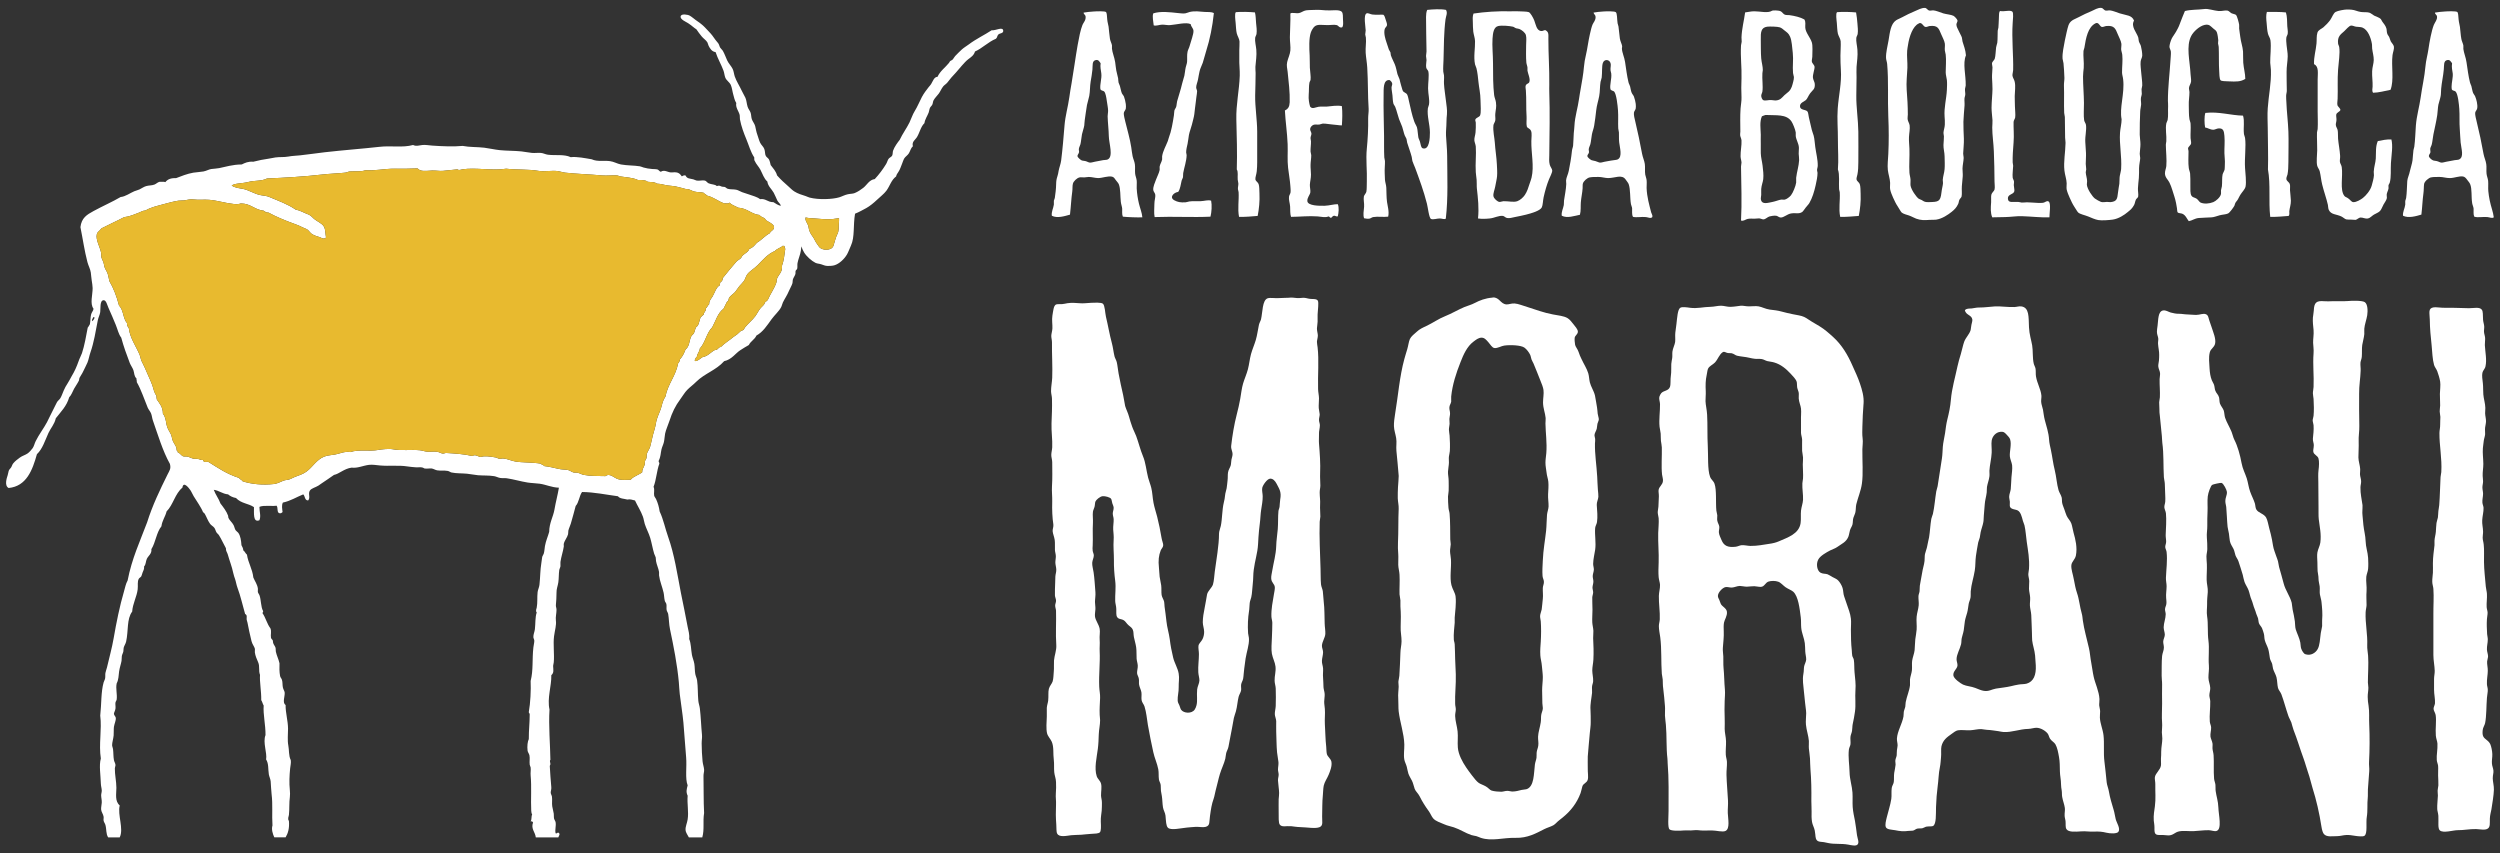 <svg xmlns="http://www.w3.org/2000/svg" id="uuid-d8719afe-4ce2-4bc6-b6c0-d02ff9c615f4" width="20.214cm" height="6.9cm" viewBox="0 0 573 195.591"><rect x="0" y="0" width="573" height="195.591" fill="#333333" stroke="none"/><defs><style>.uuid-c27660db-d76d-41c8-8f5d-8d5218887f15{fill:#fff;}.uuid-c27660db-d76d-41c8-8f5d-8d5218887f15,.uuid-d8104132-718e-45f3-87b6-6b061a2bc27c{fill-rule:evenodd;}.uuid-d8104132-718e-45f3-87b6-6b061a2bc27c{fill:#e8ba2f;}</style></defs><path class="uuid-c27660db-d76d-41c8-8f5d-8d5218887f15" d="M223.449,11.812c1.671-.729,2.981-2.158,4.813-2.93.369-.318.212-.602.56-.971.306-.318,1.141-.233,1.119-.835-.042-1.09-1.721-.012-2.654-.14-1.595,1.06-3.562,1.967-5.295,3.281-.56.411-1.132.737-1.607,1.183-.496.453-.976.95-1.472,1.458-.221.242-.377.602-.624.844-.148.14-.369.182-.487.276-.157.127-.157.254-.271.415-.869,1.077-2.073,1.912-2.654,3.214-.806.029-1.039.979-1.472,1.67-.156.25-.36.454-.559.695-.53.678-1.089,1.407-1.535,2.23-.568,1.069-1.013,2.23-1.67,3.277-.475.75-.759,1.705-1.187,2.59-.624,1.272-1.624,2.645-2.239,3.977-.462.581-1.234,1.628-1.53,2.505-.11.339-.034.772-.208,1.119-.169.318-.627.446-.84.763-.22.339-.322.814-.555,1.183-.755,1.238-1.628,2.391-2.587,3.426-1.297.178-1.802,1.374-2.645,2.018-.603.466-1.238.89-1.951,1.187-.445.186-1.013.148-1.606.284-.7.149-1.327.509-1.955.7-1.577.462-4.702.589-6.763.059-.292-.072-.598-.241-.911-.347-.895-.275-1.823-.568-2.578-1.047-.483-.297-.928-.759-1.399-1.183-.992-.886-1.649-1.45-2.582-2.506-.276-1.005-.92-1.636-1.467-2.378-.106-.348-.174-.928-.416-1.323-.173-.284-.53-.462-.699-.772-.242-.424-.115-.984-.348-1.594-.199-.543-.734-.933-.971-1.471-.25-.538-.42-1.238-.631-1.819-.234-.623-.318-1.259-.484-1.946-.157-.589-.597-1.056-.775-1.607-.157-.505-.123-1.014-.271-1.458-.162-.488-.53-.835-.7-1.407-.212-.687-.221-1.395-.492-2.018-.238-.547-.581-1.026-.835-1.607-.496-1.098-1.221-2.158-1.606-3.277-.199-.594-.221-1.196-.488-1.742-.309-.636-.92-1.229-1.251-1.946-.339-.742-.597-1.501-.979-2.166-.169-.288-.466-.501-.627-.763-.165-.263-.195-.581-.348-.844-.204-.339-.53-.615-.767-.975-.234-.347-.467-.666-.7-.971-.479-.623-1.034-1.124-1.53-1.683-.458-.504-1.132-1.077-1.814-1.53-.734-.487-1.37-1.111-1.955-1.395-.127-.064-1.839-.543-1.955.284-.093.666,1.234,1.196,1.743,1.53.793.509,1.327,1.06,1.887,1.399.361.56.751,1.056,1.183,1.594.39.496,1.017.869,1.327,1.395.122.212.157.53.28.772.313.623.729,1.344,1.603,1.458.487,1.526,1.272,2.781,1.814,4.261.183.5.208,1.081.416,1.607.25.628.966,1.018,1.259,1.671.288.657.348,1.471.555,2.17.2.653.288,1.34.696,1.955-.212,1.034.576,1.891.772,2.718.076.326.008.717.072,1.047.301,1.615.882,3.129,1.463,4.536.598,1.437.98,2.938,1.815,4.172-.017.352-.022.678.135.848.314.708.873,1.238,1.26,1.946.5.928.822,2.073,1.603,2.726.136,1.089.996,1.734,1.467,2.582.335.602.535,1.213.836,1.806.208.411.742.708.767,1.196-.67-.17-1.153-.53-1.675-.848-1.416,0-1.692-.878-3.066-.695-.67-.53-1.687-.763-2.654-1.111-.458-.17-.988-.318-1.467-.487-.458-.17-.903-.475-1.327-.56-.624-.136-1.319-.029-1.95-.212-.242-.063-.453-.339-.704-.424-.157-.051-.428-.008-.623-.063-.399-.123-.585-.378-1.183-.136-.407-.433-1.225-.339-1.882-.636-.331-.144-.517-.538-.84-.623-.56-.148-1.268.106-1.883,0-.272-.051-.492-.199-.772-.284-.861-.233-1.408-.093-1.806-.898-.436-.085-.593.106-.843.212-.327-.432-.483-.666-.976-.848-.53-.178-1.004-.029-1.603-.064-.64-.043-1.471-.687-2.23-.136-.36-.093-.475-.475-.844-.559-.301-.077-.733-.043-1.115-.077-.796-.072-1.357-.156-2.018-.348-.229-.063-.593-.241-.839-.276-1.391-.22-2.875-.157-4.325-.42-.848-.161-1.641-.649-2.509-.763-1.408-.199-2.862.191-4.189-.424-1.442-.241-3.409-.653-4.808-.483-1.522-.721-3.502-.339-5.232-.564-.568-.072-1.051-.369-1.611-.411-.641-.063-1.327.055-2.018,0-.81-.072-1.607-.263-2.442-.348-1.607-.169-3.282-.119-4.953-.288-1.195-.123-2.37-.411-3.561-.56-1.657-.199-3.332-.093-4.956-.411-2.115.191-4.596.097-6.974-.072-.772-.055-1.531-.204-2.23-.14-.712.064-1.446.369-2.162,0-2.4.666-5.036.106-7.742.424-3.735.424-8.322.759-12.558,1.246-1.865.225-3.739.496-5.579.699-.916.106-1.802.106-2.722.284-.984.182-1.963.063-2.929.199-.534.085-1.073.212-1.603.288-1.102.148-2.264.382-3.489.695-1.187-.093-1.916.267-2.646.628-2.111.009-3.701.547-5.168.835-.585.115-1.145.123-1.81.208-.517.064-1.128.437-1.815.564-.737.136-1.53.144-2.298.272-1.416.246-2.794.805-3.981,1.259-1.174-.063-1.954.275-2.438.911-.318-.148-.899-.034-1.327-.076-.445.097-.75.467-1.183.636-.602.233-1.284.169-1.887.348-.538.148-1.001.509-1.535.763-.386.186-.788.25-1.187.42-.928.381-2.009,1.217-3.137,1.323-1.806,1.068-4.133,2.082-6.206,3.214-1.565.848-2.752,1.585-3.006,3.688.564,2.773.903,5.33,1.607,8.026.212.805.661,1.577.771,2.378.081.581.11,1.183.208,1.81.089.581.199,1.183.211,1.742.021,1.501-.67,3.616.208,4.749-.047.475-.437.801-.56,1.319-.169.67-.131,1.484-.28,2.234-.174.242-.284.56-.492.772-.344,1.819-.75,4.163-1.319,5.855-.212.615-.564,1.196-.767,1.819-.436,1.259-.933,2.37-1.607,3.477-.323.542-.56,1.102-.907,1.607-.39.572-.648,1.09-.907,1.67-.251.564-.458,1.238-.767,1.747-.2.339-.569.559-.768.907-.271.488-.492,1.026-.772,1.535-.555,1.035-.971,2.018-1.53,3.078-.733,1.382-1.831,2.798-2.582,4.325-.267.538-.373,1.141-.695,1.607-.288.398-.754.916-1.115,1.183-.568.403-1.28.569-1.814.971-.53.395-1.048.772-1.463,1.259-.245.276-.275.466-.487.907-.136.267-.445.5-.559.763-.14.306-.165.772-.288,1.119-.237.708-.785,2.412.22,2.93,4.079-.403,5.452-4.058,6.482-7.75,1.28-1.195,1.827-3.065,2.65-4.871.484-1.06,1.391-2.01,1.675-3.354,1.149-1.488,2.493-2.768,3.074-4.82.521-.509.734-1.259,1.115-1.946.344-.623.797-1.225,1.115-1.882.085-.178.051-.454.136-.632.195-.403.603-.92.836-1.458.301-.687.704-1.344.979-2.031.293-.699.411-1.564.7-2.37.784-2.23,1.187-4.807,1.675-7.326.127-.653.471-1.259.555-1.882.11-.801-.144-2.675.772-2.718.602-.03.835,1.132,1.115,1.746.67,1.437,1.081,2.506,1.675,3.901.428,1.014.632,2.158,1.255,2.929.547,2.031,1.221,3.888,1.95,5.791.224.581.64,1.102.839,1.67.22.644.144,1.395.7,1.882-.03.339.123.487.068.848,1.026,1.776,1.679,3.866,2.51,5.855.195.466.581.856.767,1.323.195.475.237,1.098.415,1.607,1.17,3.32,2.238,6.978,3.913,9.98.271,1.089-.06,1.429-.56,2.429-1.726,3.489-3.468,7.106-4.672,10.955-1.619,4.311-3.519,8.352-4.468,13.321-.437.771-.581,1.658-.835,2.514-.967,3.277-1.742,7.118-2.37,10.743-.377,2.179-1.018,4.481-1.535,6.703-.106.424-.288.856-.352,1.246-.068.411.017.848-.072,1.259-.064.319-.263.615-.343.908-.619,2.251-.466,4.833-.772,7.602.411,3.129-.373,6.576.14,9.833-.453,1.535-.042,3.871,0,5.719.013.573.191,1.081.212,1.607.013.373-.148.755-.14,1.124.009.547.17,1.098.14,1.671-.03.547-.195,1.111-.14,1.607.051.53.47,1.026.56,1.607.047.305-.055.615,0,.899.064.348.322.653.416.984.276.971.097,2.082.631,2.853h2.646c.975-1.967-.543-5.138,0-7.318-1.162-1-.763-2.642-.763-4.049,0-1.437-.386-3.065-.352-4.46.012-.284.153-.517.144-.772-.021-.36-.28-.721-.356-1.119-.148-.827-.097-1.586-.204-2.506-.043-.33-.208-.614-.212-.911-.004-.611.275-1.416.352-2.23.059-.666-.013-1.374.064-1.955.102-.721.504-1.48.424-2.095-.042-.297-.403-.56-.424-.898-.009-.263.288-.687.356-1.196.06-.475-.076-1.034,0-1.395.043-.254.242-.445.276-.695.157-1.251-.259-2.476,0-3.693.449-.856.432-1.785.555-2.726.127-.912.437-1.713.56-2.442.063-.36.004-.75.067-1.111.064-.348.284-.708.348-1.047.059-.284.008-.573.072-.835.118-.487.449-.907.559-1.395.568-2.527.106-5.189,1.395-6.902.102-1.768,1.051-3.404,1.259-5.096.11-.933-.127-1.776.272-2.442.144-.233.437-.318.564-.564.11-.199.17-.56.28-.835.195-.496.415-.793.348-1.395.458-.505.348-1.132.628-1.743.318-.708,1.187-1.174,1.047-2.23.975-1.535,1.166-3.862,2.302-5.236.174-1.361.886-2.175,1.183-3.413,1.518-1.513,1.95-4.104,3.625-5.444.233-1.598,1.492.093,1.819.559.271.382.474.92.763,1.395.691,1.14,1.725,2.556,2.166,3.701.191.009.195.221.348.276.454.78.721,1.636,1.255,2.366.254.347.717.56.975.911.233.314.28.717.488,1.043.144.233.42.403.559.636.598.941,1.039,1.997,1.603,2.993-.042.645.306.984.415,1.395.424,1.534.963,2.811,1.259,4.261.14.645.267.941.42,1.395.225.657.306,1.352.56,2.018.729,1.938,1.158,3.985,1.742,5.995.521.276.335.665.352,1.187.004.263.157.538.204.844.212,1.238.589,2.853.911,4.189.178.737.64,1.233.767,1.73.055.245-.038.564,0,.848.097.772.445,1.565.763,2.294.415.963.034,1.87.42,2.866-.119,1.607.323,3.795.28,5.791.242.36.331.869.56,1.251-.157,2.005.449,4.431.42,6.767-.661,1.679.407,4.058.136,5.58.623.976.432,2.188.627,3.418.093.547.373,1.048.42,1.607.089.963.085,1.912.212,2.925.301,2.404.042,4.846.203,7.191-.301.848.093,2.061.424,2.718h2.582c.568-.941.903-2.115.763-3.765-.364-.505-.047-.963,0-1.395.144-1.331.034-2.888.212-4.049.068-.475.047-1.132,0-1.594-.178-1.734-.097-3.333.068-5.024.06-.636.246-1.246.14-1.891-.509-.996-.348-2.315-.56-3.341-.229-1.175-.064-2.612-.064-3.842-.008-1.848-.589-3.634-.559-5.444-.81-.496-.123-2.01-.212-2.853-.038-.36-.301-.657-.42-1.196-.115-.53-.025-1.174-.212-1.734-.098-.305-.352-.517-.415-.844-.191-.941-.165-1.938-.14-2.93-.203-.92-.649-1.776-.835-2.654-.068-.305,0-.623-.072-.899-.085-.339-.441-.716-.555-1.119-.047-.161-.021-.432-.072-.551-.115-.263-.365-.339-.42-.636-.127-.716.178-1.437-.136-2.167-.767-.992-1.085-2.442-1.814-3.476.025-.191.22-.204.136-.496-.526-.869-.428-2.582-.835-3.629-.098-.25-.288-.42-.348-.696-.051-.254.034-.509,0-.763-.11-.992-.725-1.763-1.047-2.578-.22-2.01-1.174-3.298-1.462-5.236-.344-.263-.471-.738-.84-.984-.017-.505-.246-.814-.42-1.183-.068-1.026-.221-2.116-.696-2.79-.148-.212-.449-.382-.627-.623-.229-.318-.263-.751-.483-1.187-.318-.623-.967-1.127-1.191-1.679-.051-.127-.021-.36-.068-.487-.335-.971-1.14-2.01-1.746-2.79-.407-1.153-1.123-1.988-1.535-3.141,1.268.182,1.963.932,3.281,1.047.475.411,1.073.699,1.815.835,1.187,1.281,2.857,1.225,4.113,2.094.042,1.323-.276,3.625,1.255,3.002.403-.984-.009-1.904,0-3.066.907-.445,3.205-.085,3.909-.275.437.411,0,1.598.696,1.734.297.064.462-.051.699-.275-.085-.772-.259-1.51.068-2.167,1.798-.382,3.103-1.259,4.672-1.882.446.39.288,1.395,1.124,1.395.602-.687-.111-1.552.415-2.293.356-.504,1.264-.687,1.95-1.119.246-.148.458-.339.7-.488.924-.581,2.078-1.437,2.857-1.954,1.208-.233,2.29-1.429,4.045-1.671,1.352.178,2.59-.466,3.981-.636.831-.093,1.632.064,2.51.14,1.988.19,4.371-.085,6.207.212.636.102,1.327.157,1.95.208.576.055,1.161-.093,1.675.076.178.051.25.178.42.199.551.085,1.09-.051,1.607,0,.428.064.836.36,1.259.424.801.127,1.53-.021,2.438.136.314.063.568.297.831.352,1.098.241,2.362.17,3.566.284.84.072,1.658.276,2.51.348,1.217.097,2.463.013,3.701.212.475.076.924.339,1.391.411.509.085,1.013-.008,1.531.076,1.599.242,3.163.717,4.749.971.937.149,1.866.149,2.79.276,1.454.204,2.688.848,4.392.912-.305,1.797-.713,3.201-1.039,5.096-.28,1.565-1.174,3.01-1.191,5.02-.276,1.034-.763,2.051-.975,3.277-.102.594-.102,1.183-.28,1.747-.084.263-.297.496-.351.759-.085.466-.128.992-.204,1.471-.254,1.53-.225,3.065-.419,4.884-.064.581-.352,1.11-.424,1.67-.136,1.196.017,2.451-.204,3.562-.047.233-.322.741,0,1.111-.381,1.141-.267,2.535-.419,3.837-.077.624-.373,1.217-.348,1.819.009.254.186.496.212.772.03.432-.148.975-.212,1.598-.313,2.811.017,5.16-.627,7.674.098,2.073-.051,5.053-.42,7.114-.021.275.233.275.207.56-.013,2.243-.216,3.447-.207,5.648-.276.496-.407,1.662-.28,2.654.043.348.339.687.42,1.048.153.687-.029,1.437.068,2.158.029.22.178.42.212.632.084.594-.06,1.196,0,1.81.25,2.692.008,5.571.136,8.099.017.297.064.623.212.898-.238.39-.055,1.204-.348,1.544.28,0,.416.008.555.275-.543,1.458.505,2.188.628,3.413h5.163c.089-.327.526-.772.068-1.047-.178-.242-.491.339-.695.077-.191-.814.157-1.629,0-2.519-.055-.284-.292-.559-.352-.835-.076-.369-.013-.717-.068-1.119-.072-.551-.263-1.09-.348-1.671-.11-.729.038-1.513-.068-2.23-.043-.297-.271-.593-.28-.911-.012-.348.183-.759.136-1.246-.148-1.501-.271-3.468-.347-4.821-.013-.127.139-.318.139-.487-.004-.39-.237-.687,0-.971-.042-3.354-.441-7.92-.207-11.515-.577-2.641.487-5.414.415-7.877.636-.581.454-1.149.42-2.027-.013-.318.111-.564.14-.911.174-1.798-.169-4.206.068-5.995.191-1.437.568-2.505.42-3.625-.102-.763.144-1.628.144-2.442,0-.403-.17-.699-.144-1.047.064-.75.165-2.073.144-2.853-.029-.857.284-1.514.415-2.378.132-.911.08-1.853.208-2.794.042-.297.242-.602.28-.907.038-.305-.043-.657,0-.975.161-1.183.601-2.399.767-3.548.029-.225-.051-.437,0-.636.182-.772.784-1.416.974-2.158.068-.275.018-.581.068-.835.115-.539.416-1.077.564-1.607.398-1.467.797-2.726,1.115-4.049.755-.802.805-2.306,1.462-3.201,2.764.021,5.563.623,8.229.971.403.572,1.404.551,2.163.759.589-.144,1.123.055,1.746.212.556,1.217,1.332,2.379,1.81,3.701.2.53.242,1.111.424,1.671.339,1.068.919,2.094,1.255,3.213.352,1.196.546,2.442.907,3.629.081.263.276.538.348.835.063.272.016.559.072.835.148.865.576,1.7.695,2.514.034.242-.029.509,0,.763.153,1.289.746,2.65,1.047,3.985.132.602.11,1.255.276,1.87.068.254.292.445.352.708.102.424-.021.933.064,1.395.064.309.301.602.356.899.195,1.145.169,2.336.415,3.489.827,3.922,1.645,8.034,2.023,12.138.084.92.106,1.806.212,2.726.259,2.179.631,4.345.839,6.554.237,2.625.381,5.3.623,7.954.191,2.111-.272,4.842.347,6.415-.233.877-.407,1.522,0,2.37-.153,1.861.272,3.709,0,5.444-.131.848-.525,1.628-.483,2.37.034.687.505,1.204.763,1.743h3.074c.526-1.912.093-3.574.416-5.583-.153-2.883-.076-5.72-.14-8.501-.012-.526.183-.992.14-1.467-.051-.624-.284-1.204-.352-1.883-.127-1.323-.203-2.76-.208-4.113-.004-.729.144-1.331.068-2.031-.191-1.912-.241-3.986-.483-5.995-.072-.581-.297-1.153-.352-1.742-.148-1.62-.067-3.142-.28-4.672-.068-.509-.326-.975-.416-1.471-.14-.75-.089-1.543-.212-2.307-.11-.716-.428-1.382-.556-2.081-.237-1.331-.173-2.514-.628-3.638.115-1.077-.191-1.912-.352-2.781-.479-2.662-1.012-5.07-1.539-7.745-.86-4.465-1.509-8.861-2.921-12.838-.708-1.984-1.086-4.028-1.955-5.855-.156-1.06-.423-1.967-.835-2.866-.136-.276-.365-.496-.42-.759-.136-.627.161-1.365-.144-2.03.631-1.577.721-3.693,1.327-5.3.051-.327-.245-.314-.139-.695.449-.848.433-1.726.627-2.582.131-.568.423-1.085.555-1.67.148-.623.148-1.276.28-1.954.186-.92.661-1.87.979-2.866.648-2.01,1.361-3.476,2.51-5.019.56-.75,1.009-1.565,1.607-2.158.627-.636,1.373-1.161,2.018-1.818,1.925-1.912,4.583-2.663,6.419-4.736,1.734-.369,2.59-1.806,3.702-2.514.602-.394,1.242-.784,1.954-1.187.42-.886,1.344-1.259,1.738-2.166,1.509-.844,2.37-2.221,3.49-3.765.704-.962,1.67-1.797,2.163-2.718.186-.347.25-.759.419-1.119.394-.822.967-1.615,1.395-2.654.237-.568.602-1.153.767-1.67.097-.297.042-.645.135-.971.115-.394.441-.763.56-1.195.068-.233-.017-.551.068-.763.093-.22.305-.263.351-.484.09-.403,0-.848.068-1.259.17-.929.619-1.869.771-2.866.047-.327.081-.653.11-.984.174.479.36.962.632,1.395.547.911,1.722,1.946,2.599,2.382.433.208.907.187,1.352.347.471.17.924.36,1.438.369.441.013,1.111-.029,1.535-.148,1.162-.339,2.315-1.467,2.908-2.493.285-.479.582-1.314.908-2.031.903-1.955.471-4.609.937-7.305.839-.331,1.789-.857,2.578-1.289.805-.446,1.692-1.175,2.442-1.883.771-.729,1.607-1.357,2.162-2.094.805-1.089,1.111-2.442,2.23-3.277.081-.403.276-.678.492-.984.415-.594.589-1.259.907-2.018.136-.331.267-.784.415-1.047.262-.475.835-.784,1.115-1.259.343-.573.432-1.183.911-1.607-.263-1.026.484-1.429.835-1.946.716-1.047.907-2.472,1.815-3.349.128-.911.679-1.649.975-2.442.136-.36.136-.729.284-1.047.127-.288.424-.475.551-.772.136-.297.127-.678.284-.975.275-.518.806-1.026,1.187-1.53.356-.475.623-1.175,1.043-1.684.267-.305.636-.504.912-.835.445-.525.844-1.111,1.323-1.594.949-.984,1.764-2.074,2.726-3.078.242-.254.487-.487.759-.695.615-.467,1.28-.87,1.534-1.747M21.227,73.617c-.352-.254.102-.729.208-.971.055.029.114.072.207.063.047.484-.301.581-.416.907M158.43,77.106c-.504.992-.351,2.285-1.318,3.001-.301.857-.695,1.629-1.259,2.23-.06.382-.174.708-.42.911-.563,2.967-2.344,4.714-2.925,7.665-.416.644-.636,1.204-.844,2.09-.216.954-.797,2.065-1.115,3.078-.203.657-.267,1.45-.483,2.158-.297.984-.589,2.048-.836,3.277-.059.284-.14.559-.212.844-.17.602-.593,1.081-.767,1.67-.085.288-.012.615-.068.912-.064.263-.275.483-.356.759-.063.246-.004.538-.063.771-.162.593-.628,1.089-.56,1.747-.648.589-2.014.92-2.654,1.734-.98.008-1.692.127-2.65-.064-1.158-.233-2.043-1.585-3.137-.763-1.929-.043-3.358.013-4.952-.284-.483-.085-.933-.382-1.399-.488-.322-.072-.666.013-.975-.072-.441-.119-.793-.458-1.256-.56-.661-.14-1.42-.076-2.23-.275-.886-.212-2.183-.517-3.209-.624-.174-.297-.632-.297-.835-.564-1.759-.306-4.273-.221-5.792-.483-.958-.17-1.874-.644-2.794-.7-.306-.021-.607.119-.908.064-.237-.03-.466-.22-.691-.276-.653-.148-1.45-.22-2.026-.275-.251-.021-.572-.009-.84,0-.212,0-.496.148-.7.14-.543-.042-1.247-.7-1.883-.212-1.891-.454-3.989-.573-5.999-.7-.259-.008-.483.148-.767.14-.377-.013-.857-.36-1.318-.411-.835-.106-1.331.021-2.094,0-.615-.021-1.234-.288-1.887-.352-1.929-.191-4.316.14-6.071-.212-.929-.191-2.642-.009-3.413.14-2.124.39-4.519-.169-6.419.488-1.331-.212-2.429.368-3.489.56-.937.169-1.747.178-2.514.483-1.785.729-2.607,2.37-4.044,3.426-.751.551-1.637.856-2.718,1.25-.441.165-.754.398-1.255.559-.415.136-.827.094-1.327.284-.661.242-1.306.665-2.162.763-2.535.284-5.151.051-7.181-.628-.195-.348-.644-.432-.84-.771-2.887-.937-4.655-2.209-7.046-3.688-.712,0-.996.233-1.183-.424-.39.064-.818-.144-1.047-.207-.36-.106-.776-.013-1.119-.076-.45-.085-.941-.381-1.391-.487-.343-.072-.686.021-.979-.063-.458-.144-.738-.75-1.259-.907,0-.254-.132-.368-.272-.487.081-.822-.564-1.425-.844-2.09-.212-.521-.242-1.102-.483-1.611-.343-.708-.801-1.234-.979-2.166-.178-.942-.271-1.87-.835-2.506,0-1.565-.776-2.345-1.395-3.277-.009-.297-.119-.484-.068-.835-.585-.717-.678-1.615-.975-2.442-.471-1.28-1.111-2.514-1.675-3.909-.229-.543-.526-1.06-.772-1.599-.225-.496-.28-1.056-.488-1.543-.831-1.933-2.162-3.731-2.442-5.995-.127-.148-.157-.403-.348-.487.046-.305-.119-.39-.068-.695-.933-1.005-.788-3.078-1.819-3.977-.534-2.095-1.259-4.006-2.226-5.655-.161-.678-.224-1.323-.487-1.946-.293-.674-.623-.886-.772-1.954-.072-.551-.411-.962-.56-1.543-.08-.31-.004-.699-.068-1.039-.233-1.267-1.297-3.001-.979-4.261.153-.602.683-.75,1.047-1.318,1.709-.89,3.341-1.598,5.092-2.518.25-.127.657-.127.979-.212.895-.22,1.645-.538,2.578-.898.428-.165.814-.462,1.467-.484,1.196-.729,2.637-1.026,4.252-1.471,1.014-.276,2.061-.573,3.282-.772.407-.064.878,0,1.322-.064.886-.136,1.395-.339,2.235-.212,1.073.148,2.306-.021,3.485.076,1.908.148,3.553.738,5.723.971.598.063,1.153.012,1.535-.136,2.319,0,3.171,1.48,5.3,1.671.017.22.377.093.352.347.301-.055.39.114.695.072,1.577.877,3.773,1.81,5.931,2.582.763.263,1.246.487,1.95.835.343.17.814.318,1.047.487.42.305.628.801,1.192,1.119.136.072.331.127.483.212.386.199.666.212,1.179.411.314.115.89.593,1.404.072-.166-.907-.102-1.857-.488-2.514-.45-.763-1.484-1.132-2.235-1.742-.364-.297-.631-.691-1.187-.975-.225-.115-.496-.191-.695-.284-.805-.339-1.352-.665-2.374-.899-1.708-1.196-4.002-2.031-5.995-2.866-.615-.255-1.047-.284-1.887-.411-1.484-.233-2.84-1.225-4.252-1.471-.89-.157-1.747-.233-2.514-.759.861-.585,2.413-.415,3.981-.848,1.132-.305,3.022-.148,4.112-.759,4.206-.183,8.598-.437,12.698-.912,1.738-.199,3.434-.233,5.228-.424.36-.029.691-.25,1.047-.272,1.268-.106,2.497.115,3.629-.288,2.111.169,4.35-.36,6.554-.348,1.772.021,3.523.021,5.372-.063.661.771,1.759.572,3.277.488.836-.043,1.76.136,2.51.072,1.208-.115,2.328-.221,3.349-.347.365.296.721.063,1.119,0,2.993-.475,6.995.381,10.043-.149,2.383.284,5.114.093,7.395.496,1.412.246,3.002-.157,4.536.064.551.085,1.073.297,1.603.348,2.815.309,5.66.373,8.441.636,1.14.106,2.276-.072,3.422,0,.263.013.453.157.691.212,1.407.241,2.874.254,4.117.835.907-.021,1.772,0,2.234.411.776.064,1.657.021,2.09.423,1.115.043,1.5.276,2.586.424.534.064,1.153.114,1.67.199.721.127,1.569.411,2.442.623.123.042.301-.009.415,0,.522.106.954.432,1.467.56.708.191,1.463.106,2.162.288.148.292.568.305.696.624,1.7.411,2.526,1.297,4.049,1.819.415-.055,1.077.136,1.187-.212.437.61,1.327.771,1.954,1.183,2.082.106,3.108,1.543,4.952,1.683.178.398.645.441,1.115.759.169.118.242.382.419.487.382.242,1.645.844,1.743,1.395.144.827-.691.886-.976,1.534-1.11.59-1.857,1.544-2.929,2.167-.509.538-.907,1.183-1.742,1.395-.229.751-.996,1.026-1.535,1.535-.186.165-.25.454-.42.623-.313.314-.742.483-1.051.835-1.056,1.255-2.048,2.378-3.066,3.697-.131.106-.008.458-.14.564-.157.166-.246.399-.487.483.038.276-.123.339-.068.624-.865.479-1.11,1.62-1.679,2.59-.284.487-.784.89-.763,1.747-.331.254-.445.716-.767.971.094.742-.513.793-.491,1.458-.314.106-.424.415-.699.564-.22.505-.34,1.353-.628,1.891-.085.157-.317.255-.419.411-.242.411-.28.933-.483,1.323-.148.297-.484.488-.632.772M179.222,60.919c.178,1.48-.844,2.039-1.183,3.078-.081.233,0,.475-.076.695-.475,1.48-1.441,2.696-2.018,4.113-.293.085-.318.424-.628.487-.093.623-.695.941-1.047,1.395-.433.538-.747,1.23-1.184,1.819-.699.92-1.611,1.628-2.374,2.582-.14.169-.14.347-.28.483-.199.17-.504.204-.7.352-.284.207-.522.526-.835.759-.293.225-.64.403-.907.636-.823.696-1.959,1.382-2.794,2.23-.195-.064-.178.093-.343.072-.238.204-.352.416-.628.552-.123.063-.301.012-.423.076-.886.462-1.56,1.403-2.79,1.607-.509.305-1.064.92-1.67.907.025-.127-.059-.136-.144-.148.17-.318.263-.708.56-.907.046-.763.589-1.039.631-1.81,1.255-1.319,1.548-3.617,2.857-4.884.806-1.48,1.264-3.286,2.582-4.248.284-.509.496-1.039.764-1.535.076-.148.292-.199.352-.36.098-.242.047-.475.212-.687.347-.462.911-.801,1.327-1.255.335-.394.615-.89.971-1.335.331-.399.754-.772,1.047-1.183.327-.454.437-1.09.768-1.535.547-.729,1.607-1.319,2.37-2.09,1.315-1.314,2.213-2.485,3.977-3.277.517-.551,1.373-.742,1.814-1.187.055.043.195.106.212,0,.288.055.157.543.348.699-.191,1.365-.34,2.769-.767,3.901M192.264,51.329c-.067.772.051,1.544-.313,2.264-.449.877-.611,1.819-.929,2.747-.42,1.196-2.637,1.124-3.294.225-.136-.191-.246-.382-.395-.559-.457-.564-.661-1.251-1.086-1.81-.466-.602-.856-1.344-.928-2.116-.059-.686-.577-1.106-.695-1.784-.004-.034-.008-.072-.012-.106-.013-.115,0-.233.012-.348.318.064.632.128.954.149,1.946.093,4.133.474,6.067.106.217-.043.446-.064.666-.085.013.454-.004.907-.047,1.318"></path><path class="uuid-c27660db-d76d-41c8-8f5d-8d5218887f15" d="M304.114,172.805c-.116-.488-.091-1.099-.146-1.66-.196-1.673-.196-3.474-.312-5.207-.067-1.142.092-2.296,0-3.456-.036-.562-.159-1.111-.152-1.661,0-.574.14-1.154.109-1.752-.03-.543-.231-1.032-.269-1.55-.042-.745-.03-1.49-.098-2.204-.079-.751.043-1.416,0-2.119-.03-.58-.299-1.141-.262-1.752.031-.671.268-1.325.262-1.966-.006-.513-.274-1.001-.262-1.459.024-.946.726-1.825.781-2.723.038-.733-.134-1.587-.152-2.424-.055-1.63-.018-3.376-.214-4.945-.097-.824-.11-1.63-.207-2.393-.067-.531-.366-1.05-.415-1.581-.11-1.16-.061-2.393-.11-3.626-.104-3.639-.311-7.155-.195-10.733.006-.391.14-.775.152-1.184.012-.929-.116-1.826-.055-2.784.061-.934-.098-1.813-.098-2.729-.013-.531.152-1.08.152-1.599,0-.897-.092-1.777-.055-2.693.104-2.479-.08-4.719-.256-6.96-.061-.714.024-1.398,0-2.113-.043-.714.202-1.374.202-2.07,0-.366-.195-.781-.202-1.191-.018-.439.171-.879.159-1.337-.031-.458-.183-.915-.214-1.385-.049-.715.061-1.496.055-2.271-.012-.696-.195-1.398-.208-2.112-.092-3.138.232-6.624-.11-9.548-.049-.458-.159-.885-.153-1.295,0-.305.214-.971.207-1.447-.006-.409-.22-1.093-.207-1.6.019-.452.134-.971.153-1.55.024-.531-.03-1.099,0-1.661.055-1.203.293-2.693.055-3.132-.238-.428-.763-.385-1.544-.415-.66-.03-1.044-.226-1.545-.256-.55-.03-1.087.092-1.599.061-.647-.049-1.228-.152-1.612-.11-.654.079-1.544.03-2.625.11-.977.061-2.003-.14-2.571.043-1.264.415-1.148,3.242-1.533,4.842-.109.397-.366.763-.476,1.251-.25,1.142-.384,2.357-.727,3.498-.323,1.081-.782,2.1-1.087,3.199-.311,1.142-.409,2.357-.72,3.517-.287,1.081-.763,2.119-1.087,3.199-.335,1.123-.452,2.357-.665,3.559-.22,1.19-.476,2.344-.782,3.504-.622,2.418-1.025,4.903-1.288,7.229-.091.824.342,1.252.311,2.008-.012.397-.183.782-.256,1.191-.086.439-.055.897-.153,1.276-.146.537-.531,1.02-.623,1.618-.103.592-.024,1.233-.11,1.856-.08.592-.104,1.215-.214,1.813-.091.531-.311,1.032-.354,1.594-.049.611-.153,1.087-.299,1.691-.403,1.679-.342,3.718-.678,5.318-.122.592-.415,1.233-.415,1.764,0,2.802-.617,5.934-.977,8.767-.122.958-.159,2.039-.409,2.894-.244.793-1.197,1.477-1.356,2.314-.189,1.02-.342,2.058-.555,3.089-.213,1.038-.421,2.21-.421,3.26,0,.733.311,1.459.311,2.222,0,.592-.14,1.172-.366,1.642-.274.593-.848.959-.934,1.539-.067.55.104,1.252.104,1.917,0,1.325-.22,2.729-.146,4.127.031.684.269,1.313.257,1.917-.024.659-.452,1.355-.519,2.058-.134,1.417.122,2.54-.147,3.608-.091.348-.22.702-.415.989-.683,1.007-2.515.867-3.107.042-.177-.238-.244-.665-.409-1.031-.176-.366-.36-.641-.384-1.081-.055-1.007.269-1.996.232-3.046-.037-1.05.195-2.082,0-3.138-.22-1.276-.965-2.405-1.27-3.669-.33-1.349-.598-2.735-.775-4.182-.171-1.343-.628-2.741-.769-4.176-.116-1.111-.275-2.284-.421-3.303-.055-.379-.024-.788-.097-1.124-.116-.531-.494-1.007-.58-1.557-.098-.696,0-1.441-.098-2.222-.086-.622-.263-1.294-.355-1.96-.086-.641-.073-1.374-.159-2.058-.19-1.672-.043-2.832.403-3.974.171-.427.556-.684.575-1.203.012-.397-.263-.989-.366-1.581-.3-1.783-.629-3.413-1.026-4.963-.263-1.02-.635-2.119-.83-3.15-.232-1.221-.251-2.405-.513-3.443-.189-.788-.518-1.551-.72-2.326-.434-1.678-.555-3.473-1.197-4.963-.611-1.466-.983-3.077-1.545-4.585-.275-.733-.671-1.428-.922-2.161-.275-.775-.518-1.539-.733-2.332-.202-.788-.592-1.502-.83-2.265-.013-.061-.043-.122-.049-.165-.171-.812-.269-1.63-.452-2.467-.403-1.66-.715-3.309-1.044-4.951-.159-.836-.22-1.734-.415-2.589-.116-.488-.415-.91-.519-1.337-.244-1.007-.33-2.027-.611-3.046-.543-1.996-.843-3.925-1.355-6.044-.195-.837-.232-2.619-.708-2.986-.403-.305-1.716-.226-2.692-.195-.965.03-1.728.183-2.662.091-.916-.08-1.789-.14-2.777,0-.385.061-.769.183-1.257.213-.556.03-1.136-.049-1.386.104-.531.324-.586,1.386-.788,2.515-.165,1.05.043,2.051,0,2.949-.013.477-.257,1.294-.257,1.71,0,.482.165.971.159,1.489-.043,2.601.159,5.605.055,8.102-.049,1.032-.275,2.082-.268,3.102.012.568.202,1.13.213,1.709.055,2.009-.03,3.743-.104,5.617-.067,1.856.244,3.791.159,5.525-.03.592-.207,1.141-.213,1.734-.006.55.208,1.08.213,1.66.006,1.856.068,3.688-.055,5.526-.073,1.159.086,2.313.055,3.504-.055,1.936.025,3.73.257,5.22.086.55-.189,1.069-.159,1.557.055.653.372,1.319.47,2.009.11.745.012,1.478.055,2.314.024.458.189.91.208,1.398.012.489-.122,1.008-.11,1.539.024.519.207,1.05.213,1.6,0,.592-.183,1.001-.213,1.55-.019.476-.043.977-.043,1.447-.018.977-.098,1.966-.055,2.876.018.397.25.812.25,1.203.019.366-.201.751-.195,1.129,0,.409.189.836.195,1.185.08,2.588-.122,5.256.061,7.845.086,1.233-.44,2.418-.525,3.559-.049.837.025,1.649-.043,2.436-.08.806-.061,1.673-.269,2.362-.153.513-.69,1.02-.867,1.704-.189.763-.043,1.63-.153,2.68-.061.531-.275,1.062-.318,1.661-.036.623.036,1.306,0,2.009-.055,1.294-.177,2.772.049,3.804.165.714.781,1.282,1.087,1.966.525,1.215.269,2.68.47,4.188.116.88.006,1.807.098,2.784.067.745.391,1.447.409,2.271.031.849.031,1.734-.043,2.631-.067.837.091,1.691.043,2.54-.073,1.679-.061,2.955.061,4.573.061.836-.018,1.673.208,2.07.482.897,2.087.501,3.199.366.677-.08,1.459-.049,2.32-.11.776-.043,1.325-.165,2.198-.196.928-.049,1.776-.061,2.07-.366.293-.305.263-1.373.208-2.424-.043-1.05.159-1.837.207-2.527.043-.605.049-1.264.049-1.807.012-.641-.195-1.172-.201-1.648-.018-.867.214-1.96,0-2.741-.183-.696-.769-1.05-.989-1.703-.611-1.875.012-4.323.256-6.289.14-1.062.176-2.204.213-3.303.036-1.111.312-2.204.305-3.241,0-.409-.085-.824-.097-1.246-.061-1.355.049-2.546.097-3.87.037-.855-.171-1.703-.201-2.589-.116-2.833.232-5.421.104-8.095-.049-.873.073-1.722,0-2.589-.086-.916.134-1.813,0-2.558-.202-1.081-.959-1.887-1.075-2.851-.061-.47.067-1.032.098-1.655.03-.568-.104-1.16-.098-1.648.006-.775.165-1.49.098-2.265-.128-1.587-.207-3.12-.415-4.536-.116-.794-.348-1.477-.317-2.179.03-.611.373-1.142.366-1.704,0-.336-.202-.672-.256-1.038-.067-.397-.025-.763,0-1.233.086-1.752-.055-3.468.055-5.159.049-.897-.104-1.825,0-2.576.037-.33.257-.714.361-1.093.122-.44.091-.958.207-1.233.146-.378,1.019-1.172,1.655-1.233.586-.061,1.642.244,1.91.562.153.171.183.58.3,1.038.116.366.305.714.317,1.032.018.477-.208.916-.202,1.343,0,.458.189.879.202,1.294.031.744-.147,1.55-.104,2.374.049.788.165,1.539.104,2.314-.116,1.551.067,3.119.061,4.701-.025,1.569.092,3.211.293,4.737.208,1.581-.055,3.15,0,4.64.006.507.244,1.172.251,1.813.024.611-.074,1.404.171,1.813.336.592.934.409,1.539.775.403.226.623.733,1.087,1.13.477.391.794.592.983,1.031.22.489.128,1.02.256,1.691.147.745.397,1.508.519,2.326.122.873.043,1.722.104,2.637.043.531.232,1.032.262,1.551.037.592-.183,1.172-.159,1.752.018.409.354.837.415,1.337.061.446-.025.935.055,1.343.104.58.422,1.111.525,1.703.092.593-.049,1.233.043,1.795.086.568.507.946.665,1.447.428,1.355.55,2.863.776,4.25.366,2.13.805,4.231,1.239,6.239.275,1.294.886,2.576,1.142,3.913.146.751.031,1.508.153,2.375.061.397.342.751.403,1.233.061.458-.006.897.055,1.355.055.385.141.775.208,1.172.134.825.11,1.661.256,2.589.098.653.513,1.252.58,1.905.122,1.294.116,2.357.568,2.784.69.653,2.992.079,4.317-.043.702-.061,1.41-.14,2.125-.171.794-.012,1.636.171,2.216,0,1.044-.287.769-1.154.977-2.509.232-1.63.366-2.638.83-3.926.226-.629.299-1.355.464-1.905.372-1.313.617-2.607.977-3.779.384-1.246.965-2.387,1.234-3.498.085-.336.116-.977.207-1.295.147-.519.421-.916.519-1.447.103-.531.19-1.099.311-1.642.348-1.618.611-3.303.928-4.951.11-.519.329-.989.464-1.508.311-1.123.36-2.283.623-3.345.134-.537.494-.977.574-1.508.055-.348-.055-.867,0-1.282.061-.47.373-.879.458-1.337.134-.703.128-1.509.256-2.333.117-.745.183-1.533.311-2.314.244-1.52.824-3.101.776-4.487-.012-.489-.171-.867-.202-1.294-.122-1.783-.03-3.578.202-5.012.116-.653.086-1.264.165-1.899.042-.457.256-.897.36-1.355.103-.476.17-.989.201-1.496.062-1.062.239-2.1.251-3.193.036-2.222.622-4.066.934-5.94.177-1.001.196-2.082.263-3.138.074-1.062.171-2.1.312-3.15.146-1.062.146-2.131.311-3.15.153-.977.366-2.07.348-3.09-.006-.623-.214-1.294-.104-1.905.129-.641,1.124-2.07,1.795-2.113.635-.049,1.136.47,1.502,1.172.623,1.234,1.141,1.825.818,3.608-.097.593-.079,1.154-.146,1.655-.049.385-.226.672-.256.989-.129,1.294-.043,2.71-.153,4.127-.104,1.312-.33,2.589-.36,3.913-.061,1.966-.605,3.749-.891,5.525-.097.671-.305,1.325-.25,1.923.074.959.763,1.185.824,1.96.031.458-.116,1.081-.208,1.63-.268,1.612-.641,3.364-.574,5.116.019.458.196.928.207,1.398.013,1.081-.061,2.283-.097,3.443-.05,1.154-.183,2.772,0,3.669.201,1.062.714,1.935.824,2.906.14,1.191-.238,2.131-.201,3.291.012.592.232,1.154.256,1.752.036,1.398.048,2.693,0,4.017-.025.641-.226,1.276-.208,1.874.013.513.287,1.032.318,1.594.031.781-.049,1.556,0,2.375.074,1.617.049,3.26.196,4.798.072.746.25,1.478.318,2.223.055.58-.104,1.129-.104,1.703,0,.385.153.794.153,1.172.006.427-.177.867-.153,1.343.055.971.238,1.96.257,2.845.017.47-.08.959-.104,1.447-.031.898.006,1.905,0,2.998,0,1.05-.049,2.436.256,2.821.506.653,1.453.268,2.582.36.617.061,1.319.201,2.119.213,1.544.031,3.473.415,4.444,0,.861-.366.531-1.325.561-2.466.055-1.703,0-3.242.159-4.75.08-.757.061-1.551.207-2.284.184-.867.775-1.643,1.137-2.527.299-.745.818-1.96.622-2.979-.146-.69-.885-1.13-1.044-1.752"></path><path class="uuid-c27660db-d76d-41c8-8f5d-8d5218887f15" d="M366.142,97.096c.086-.366.306-.671.306-.977.012-.348-.195-.806-.256-1.294-.062-.488-.067-.989-.153-1.447-.177-.928-.3-1.947-.471-2.723-.238-1.038-.928-2.008-1.184-3.047-.165-.714-.159-1.416-.361-2.07-.329-1.08-1.044-2.161-1.539-3.241-.244-.501-.494-1.05-.677-1.643-.202-.629-.666-1.111-.788-1.6-.104-.469-.153-1.343-.098-1.66.079-.501.733-.775.726-1.398-.012-.537-.66-1.221-1.032-1.709-.433-.544-.848-1.093-1.355-1.386-.837-.501-2.162-.605-3.34-.836-2.063-.379-3.919-1.093-5.818-1.691-1.032-.299-2.076-.757-2.943-.818-.787-.061-1.312.256-1.917.214-1.398-.141-1.532-1.661-3.108-1.599-.03,0-.055.042-.055.042-1.643.122-2.906.629-4.078,1.233-.757.415-1.605.611-2.369.928-1.484.629-2.839,1.465-4.469,2.119-1.374.531-2.748,1.52-4.335,2.271-.708.317-1.459.665-2.063,1.233-.629.561-1.338,1.093-1.618,1.704-.275.61-.354,1.477-.604,2.325-.214.733-.476,1.527-.672,2.272-1.099,4.047-1.404,8.297-2.125,12.637-.147.91-.281,1.887-.257,2.741.031.928.36,1.795.513,2.735.165.947-.043,1.935.055,2.925.184,1.874.372,3.791.519,5.678.006.061,0,.11,0,.171,0,.806-.122,1.643-.159,2.479-.024.836-.079,1.679-.049,2.516.025.818.244,1.63.208,2.435-.122,2.57-.03,5.147-.159,7.729-.043.854-.012,1.752.061,2.637.061.836-.024,1.661,0,2.479.018.75.262,1.526.293,2.271.086,1.52-.042,3.108,0,4.475.03.488.183.928.207,1.398.031.476-.036.934,0,1.404.122,1.539.117,3.089.055,4.689-.048,1.093.214,2.192.202,3.303-.006.855-.244,1.692-.257,2.589-.036,1.813-.165,3.59-.249,5.311-.025.427-.172.825-.208,1.233-.037.415.067.855.055,1.282-.024.879-.177,1.716-.098,2.65.067.971,0,2.174.098,2.979.318,2.577,1.227,5.086,1.295,7.582.024,1.173-.202,2.375,0,3.456.085.519.409,1.08.562,1.661.146.531.201,1.08.36,1.539.189.561.525,1.062.83,1.661.293.561.378,1.203.623,1.856.208.58.8,1.038,1.123,1.691.666,1.337,1.282,2.283,2.064,3.364.421.562.672,1.276,1.044,1.704.61.702,1.673.977,2.582,1.386.69.318,1.435.427,2.155.672,1.459.488,2.687,1.324,3.981,1.764.385.134.769.153,1.172.256.367.091.684.293,1.044.397,2.516.837,5.104-.073,7.943,0,2.765.08,4.731-1.05,6.618-2.009.666-.336,1.423-.531,2.045-.867.36-.213.696-.561,1.026-.885.317-.287.727-.574,1.093-.879,1.837-1.477,3.273-3.303,4.133-5.617.172-.458.232-.977.409-1.539.213-.72,1.014-.732,1.24-1.556.177-.653-.031-1.685,0-2.619.024-.94-.05-1.898,0-2.692.116-1.813.335-3.608.464-5.33.073-.897.232-1.691.213-2.558-.019-.928.019-1.807-.049-2.741-.11-1.337.256-2.857.355-3.968.036-.519-.056-1.008,0-1.465.036-.397.238-.776.25-1.173.043-.818-.195-1.642-.201-2.466,0-.818.214-1.642.256-2.497.092-1.691.024-3.394-.055-4.903-.019-.574.079-1.123.055-1.685-.03-.672-.226-1.294-.256-1.966-.043-.946.048-1.936.048-2.894,0-1.008-.079-1.996-.048-2.784.012-.385.195-.763.201-1.142.012-.385-.153-.763-.153-1.13.013-.47.208-.928.208-1.386.006-.409-.159-.818-.153-1.246.007-.488.251-1.007.263-1.496,0-.421-.165-.867-.165-1.294.018-1.154.336-2.345.464-3.254.232-1.63-.141-3.382,0-4.994.049-.47.354-.885.421-1.343.177-1.234.036-2.54-.055-3.926-.043-.611.329-1.276.366-1.856.024-.47-.062-1.007-.104-1.538-.092-1.099-.104-2.088-.165-3.107-.146-2.631-.562-5.055-.513-7.582.012-.36.08-.696.049-1.032-.031-.336-.172-.623-.153-.928.043-.488.397-.928.52-1.447.079-.324.067-.763.158-1.142M354.573,118c-.104,1.215-.079,2.405-.202,3.621-.232,2.179-.659,4.402-.757,6.807-.055,1.203-.152,2.478-.061,3.608.049.531.306.818.312,1.337.018.47-.232.916-.251,1.386-.036.854.098,1.63,0,2.484-.104.819-.135,1.655-.256,2.436-.098.513-.342,1.001-.366,1.49-.024.397.116.806.153,1.245.104,1.386.092,3.138,0,4.634-.061,1.002-.177,2.021-.098,3.193.036.702.293,1.508.354,2.393.061.837.202,1.673.214,2.528.006,1.001-.165,2.039-.159,3.089.006.958.055,1.966.055,2.937,0,.409.122.824.104,1.233-.03.47-.287.928-.366,1.447-.08.519-.018,1.111-.104,1.661-.171,1.154-.574,2.296-.617,3.284-.036.751.153,1.386.043,2.119-.068.501-.275.916-.349,1.398-.067.397.006.825-.055,1.355-.067.489-.293.989-.366,1.539-.263,2.21-.159,4.921-1.801,5.617-.269.122-.831.11-1.252.214-.635.152-1.313.366-2.167.366-.348-.013-.702-.153-1.074-.153-.458-.013-.922.183-1.398.201-.684,0-1.593-.08-2.222-.263-.415-.122-.763-.652-1.349-.971-.568-.323-1.179-.507-1.587-.775-.519-.354-1.075-1.099-1.557-1.71-.488-.623-.952-1.276-1.349-1.856-.843-1.245-1.777-2.955-1.905-4.536-.104-1.233.073-2.497-.055-3.718-.128-1.215-.525-2.326-.561-3.516-.024-.532.134-1.002.147-1.49.012-.44-.135-.836-.147-1.294-.085-2.192.219-4.475.147-6.807-.038-1.142-.098-2.295-.147-3.455-.055-1.142-.018-2.314-.104-3.407-.049-.55-.171-.623-.201-1.081-.091-1.312.122-2.729.201-3.871.025-.397-.03-.806,0-1.184.086-1.264.385-3.181.202-4.811-.098-.867-.715-1.661-.952-2.619-.428-1.722.006-3.975-.11-5.891-.037-.653-.195-1.264-.207-1.856-.012-.568.14-1.069.158-1.599.007-.385-.103-.745-.109-1.13-.025-1.929.006-3.975-.153-5.892-.036-.44-.219-.897-.256-1.337-.067-.824-.116-1.752-.11-2.588.012-.44.147-.885.153-1.325.024-.745.012-1.52,0-2.271,0-.727-.183-1.429-.153-2.113.031-.702.196-1.386.214-2.07.012-.488-.061-.947,0-1.404.048-.409.177-.818.207-1.233.067-1.173.025-2.436-.055-3.56-.03-.488-.152-.897-.152-1.343-.006-.44.122-.867.152-1.337.025-.366-.067-.745-.048-1.141.012-.398.153-.794.153-1.191.012-.635-.201-.879-.153-1.49.031-.47.348-.824.415-1.282.024-.165-.03-.91,0-1.185.281-2.723,1.117-5.299,2.149-7.9.659-1.691,1.477-3.548,2.937-4.646.55-.409,1.129-.916,1.862-.928.69-.012,1.105.519,1.599,1.08.415.458.824,1.221,1.343,1.295.726.104,1.63-.489,2.277-.562,1.453-.201,3.828-.079,4.597.458.525.36,1.087,1.123,1.337,1.655.159.336.177.72.312,1.068.109.318.329.611.464.947.525,1.215,1.062,2.644,1.599,3.968.269.641.611,1.526.678,2.076.116.91-.104,1.917-.104,2.875.007,1.295.501,2.436.599,3.559.036.397-.055.824-.043,1.233.031,2.18.385,4.444.196,6.807-.055.714-.196,1.447-.196,2.179-.012.745.171,1.52.25,2.265.067.744.342,1.417.409,2.118.086.91-.006,1.929-.055,2.845-.049.989.134,1.947.11,2.814-.03.659-.312,1.312-.36,1.923"></path><path class="uuid-c27660db-d76d-41c8-8f5d-8d5218887f15" d="M543.028,166.09c-.074-1.447.072-2.894-.153-4.341-.122-.696-.196-1.337-.196-2.008-.018-.696.153-1.399.153-2.113,0-.415-.11-.855-.11-1.19,0-1.996.184-4.14.049-6.136-.049-.806-.245-1.581-.202-2.436.11-2.436-.47-5.024-.367-7.521.019-.513.203-1.203.214-1.661,0-1.093-.092-2.1,0-3.192.08-1.099-.165-2.21-.061-3.303.061-.58.367-1.203.416-1.801.073-.775.043-1.715,0-2.54-.081-1.294-.537-2.466-.569-3.803-.03-1.295-.39-2.467-.512-3.719-.08-.745-.122-1.447-.201-2.173-.104-.782.03-1.496,0-2.271-.013-.031,0-.061,0-.104-.184-1.416-.501-2.558-.47-4.066,0-.458.165-.898.153-1.386,0-.531-.245-1.099-.263-1.661-.013-.379.079-.775.048-1.141-.048-.886-.396-1.764-.408-2.68,0-1.185.104-2.375.061-3.608-.061-1.203.177-2.387.146-3.62-.074-2.454-.031-4.921-.043-7.369-.031-1.813.306-3.639.348-5.269.031-.611-.09-1.264-.041-1.856.029-.384.274-.873.305-1.343.073-1.001-.018-1.856.103-2.723.123-.793.386-1.569.471-2.485.031-.44-.042-.787,0-1.245.08-.947.507-2.039.672-3.089.153-1.038.11-2.528-.562-2.986-.61-.409-3.022-.336-3.834-.256-1.184.086-2.233.013-3.668.043-.513.012-1.185.061-1.808,0-1.843-.165-2.29.348-2.375,2.118-.031.604-.184,1.233-.208,1.643-.073,1.05.08,1.905.153,2.845.085,1.05-.122,2.028-.104,2.894.024.775.177,1.55.104,2.423-.201,2.601.116,5.171,0,7.729-.012.458-.158.989-.153,1.447,0,.415.122.836.153,1.294.08,1.264.11,2.741,0,3.871-.036.379-.201.726-.201,1.032,0,.366.17.733.201,1.129.08,1.124-.067,2.112-.153,3.04-.048.55.202,1.05.208,1.508.006.653-.208,1.19-.104,1.587.183.684,1.002.819,1.184,1.502.178.641.129,1.752,0,2.68-.116.885-.042,1.923-.042,2.79,0,2.039.018,4.047.042,5.678.025,1.019-.036,1.886.055,2.741.196,1.746.617,3.364.366,5.354-.104.781-.537,1.477-.677,2.271-.116.653-.024,1.508,0,2.271.03.665,0,1.398.048,2.021.056.593.215,1.081.208,1.71,0,.604.184,1.154.263,1.746.08.61-.042,1.233.049,1.843.092.592.311,1.172.366,1.721.147,1.398.281,2.772.153,4.17-.043.47.031.928,0,1.399-.03.397-.226.977-.312,1.599-.183,1.374-.22,2.833-.727,3.7-.445.805-1.55,1.599-2.839,1.141-.341-.122-.745-.757-.927-1.294-.141-.409-.104-.88-.202-1.386-.201-1.019-.739-2.051-1.038-2.979-.177-.568-.122-1.202-.208-1.862-.11-.909-.329-1.807-.513-2.692-.11-.519-.116-1.173-.207-1.551-.397-1.569-1.441-2.832-1.856-4.475-.312-1.233-.708-2.546-1.039-3.73-.122-.446-.133-.903-.256-1.343-.09-.397-.275-.745-.39-1.124-.128-.415-.281-.824-.415-1.19-.299-.806-.384-1.612-.568-2.631-.153-.824-.384-1.71-.623-2.577-.244-.909-.373-1.855-.72-2.478-.495-.886-1.739-1.038-2.222-1.813-.269-.428-.208-.928-.361-1.447-.255-.837-.732-1.704-1.08-2.68-.348-.94-.458-2.021-.775-3.041-.366-1.129-.958-2.21-1.19-3.504-.335-1.844-.897-3.883-1.66-5.36-.287-.574-.385-1.203-.617-1.764-.476-1.172-1.142-2.21-1.495-3.26-.153-.44-.171-1.215-.306-1.642-.183-.55-.671-1.038-.885-1.643-.141-.446-.092-.959-.202-1.404-.195-.696-.64-.897-.879-1.6-.128-.36-.122-.806-.256-1.233-.128-.391-.385-.727-.518-1.08-.33-.836-.458-1.703-.519-2.735-.067-1.203-.245-2.485.055-3.669.22-.873,1.099-1.142,1.239-2.119.159-1.081-.427-2.393-.775-3.504-.153-.483-.366-1.063-.568-1.654-.207-.599-.207-1.203-.77-1.448-.647-.274-1.373.153-2.277.153-.622,0-1.27-.091-1.966-.11-.628,0-1.264-.153-1.941-.153-.617.018-1.288-.122-1.911-.287-.592-.183-1.136-.592-1.758-.47-1.171.226-1.062,2.131-1.239,3.456-.068.513-.159,1.031-.153,1.447.006.653.275,1.05.311,1.55.03.397-.086.776-.055,1.185.061.916.286,1.74.262,2.577-.018.427,0,.879-.055,1.276-.043.458-.177.885-.153,1.295.036.611.373,1.038.409,1.599.03.409-.086.898-.104,1.343-.025,1.41.128,2.857.061,4.182-.024.385-.146.763-.159,1.141-.018.507.073,1.008.055,1.539-.025.55.036,1.081.104,1.599.165,1.429.335,3.23.457,4.597.055.531.037,1.05.104,1.551.36,2.576.202,5.378.36,7.888.037.501.196.989.213,1.496.026.897.062,1.776.098,2.692.025.458.037.977,0,1.429-.036.427-.22.824-.208,1.251.025.458.311.91.366,1.386.153,1.508-.006,3.547-.055,4.963-.018.544.116,1.093.104,1.6-.012.391-.219.806-.207,1.184.012.366.268.745.311,1.13.22,1.917-.084,4.06-.153,5.891-.03.665.153,1.325.153,1.96,0,.897-.183,1.752-.104,2.68.043.501.104.946.049,1.386-.043.378-.286.763-.311,1.19-.012.391.171.806.159,1.185-.011.989-.451,1.978-.464,2.955-.006.592.269,1.184.262,1.734-.018.519-.335,1.007-.366,1.508-.024.47.166.959.152,1.447-.006.623-.348,1.276-.409,1.905-.134,1.447-.072,2.979-.104,4.506-.011.665.117,1.324.104,1.99-.03,1.508-.012,2.943,0,4.39.007,1.532-.122,2.979,0,4.444.062.745-.048,1.429-.055,2.161,0,.47.116.959.104,1.447-.006.959-.255,1.978-.255,2.998,0,.518-.007,1.068-.056,1.6-.036.561.062,1.111,0,1.55-.145,1.038-1.239,1.752-1.391,2.668-.073.483.116,1.081.098,1.655-.038,1.752.139,3.278-.098,5.055-.122.916-.342,1.978-.257,3.242.031.397.165.977.159,1.618-.03,1.52.135,1.752,1.545,1.703.586-.03,1.135.092,1.605.092,1.056.031,1.478-.641,2.272-.867.977-.293,2.472-.061,3.547-.11,1.117-.043,2.296-.238,3.504-.214.665.03,1.258.323,1.758.171,1.306-.409.452-3.748.415-5.372-.043-1.435-.464-2.589-.617-3.761-.073-.458,0-.928-.055-1.447-.055-.488-.275-.928-.311-1.405-.153-1.807.007-3.62-.11-5.354-.03-.55-.226-1.069-.257-1.599-.024-.397.062-.763,0-1.142-.085-.531-.402-1.069-.463-1.557-.08-.714.189-1.428.152-2.112-.018-.427-.268-.824-.305-1.325-.122-1.435.146-3.18.104-4.658-.019-.47-.202-.928-.208-1.343,0-.544.226-1.123.208-1.703-.037-.825-.409-1.52-.415-2.357-.006-.934.183-1.831.104-2.79-.159-1.96.14-3.865-.104-5.69-.251-1.905-.019-3.779-.306-5.605-.152-.989.012-1.856,0-2.802-.025-.947.086-1.826.153-2.723.067-.977-.244-1.875-.256-2.79-.025-1.123.098-2.375.049-3.62-.018-.611-.11-1.172-.098-1.752.006-.58.195-1.154.195-1.704.018-.806-.031-1.752-.098-2.619-.08-.928.116-1.795.098-2.692-.006-1.087,0-2.149.055-3.248.061-1.172-.074-2.375.055-3.517.098-.897.678-2.375.983-2.619.171-.147,1.948-.531,2.161-.47.489.122,1.215,1.661,1.245,2.07.049.806-.378,1.203-.359,2.21.005.458.165.806.201,1.233.147,1.539.159,3.089.311,4.548.055.507.233,1.038.306,1.557.092.562.11,1.185.213,1.704.153.733.531,1.202.831,1.795.238.476.281,1.007.458,1.496.171.47.519.867.677,1.337.348,1.069.696,2.1.983,3.107.14.532.22,1.123.409,1.643.238.653.69,1.264.928,1.905.269.745.366,1.489.672,2.173.292.659.415,1.416.72,2.119.153.348.251.703.366,1.08.11.367.311.702.409,1.038.11.379.086.775.207,1.142.153.44.574.775.727,1.184.141.385.312.836.409,1.233.128.458.067.958.214,1.496.183.684.561,1.307.768,1.96.22.69.251,1.386.409,2.223.098.446.403.843.519,1.282.091.348.104.745.202,1.093.213.69.605,1.264.782,1.954.188.775.153,1.624.341,2.418.129.488.574.927.775,1.447.581,1.55,1.032,3.333,1.601,4.963.17.5.475.959.677,1.49.189.549.293,1.16.506,1.709.855,2.143,1.483,4.353,2.277,6.496.421,1.129.696,2.271,1.08,3.352.391,1.069.635,2.283.984,3.413.903,2.857,1.569,5.751,2.069,8.963.117.763.318,1.386.562,1.661.677.745,1.874.47,3.101.47.69-.012,1.289-.226,2.014-.257.666-.043,1.386.092,2.07.195.69.11,1.752.202,2.07,0,.793-.451.337-2.979.568-4.334.244-1.404.061-3.089.213-4.28.074-.671,0-1.355.043-2.057.092-1.368.184-2.784.306-4.17.049-.745-.092-1.416-.043-2.113.146-2.79.165-5.744.043-8.528"></path><path class="uuid-c27660db-d76d-41c8-8f5d-8d5218887f15" d="M427.128,92.572c.128-1.703-.342-3.211-.825-4.658-.47-1.416-1.111-2.741-1.66-3.974-1.129-2.601-2.497-4.902-4.487-6.698-.952-.867-1.978-1.783-3.138-2.479-.556-.336-1.148-.69-1.746-1.038-.592-.335-1.148-.794-1.758-1.081-.696-.336-1.698-.427-2.577-.623-.884-.183-1.788-.384-2.588-.611-.88-.256-1.795-.336-2.742-.458-.952-.134-1.752-.593-2.528-.733-.69-.116-1.441,0-2.222,0-.677,0-1.429-.196-1.856-.147-.623.061-1.404.226-2.332.256-.738.03-1.514-.256-2.192-.256-.86,0-1.544.238-2.473.256-1.569.012-2.93.44-4.651.214-.77-.11-1.795-.263-2.229,0-.623.366-.714,2.357-.879,3.7-.073.653-.183,1.307-.256,1.966-.086.714.03,1.472-.043,2.161-.085.653-.531,1.472-.617,2.174-.073.458.012.977-.055,1.496-.061.452-.189.928-.213,1.38-.049.885.043,1.782-.097,2.698-.147.867.012,1.948-.214,2.57-.36.959-1.435.775-2.009,1.447-.116.14-.36.562-.421.824-.117.561.146,1.093.158,1.661.03,1.643-.275,3.517-.104,5.201.049.519.213,1.008.256,1.557.055.55-.012,1.081.055,1.661.061.5.196,1.031.208,1.538.049,1.99-.153,4.292.049,6.179.061.561.269,1.02.207,1.508-.091.879-.843,1.233-.983,1.965-.086.421.061.928.049,1.533-.019.751-.049,1.618-.104,2.375-.03.488-.165.928-.153,1.343.019.47.177.91.208,1.295.079,1.062-.073,2.253-.104,3.407-.055,2.344.183,4.506.104,6.703-.043,1.142-.091,2.344,0,3.407.055.623.287,1.203.311,1.752.03.867-.244,1.661-.262,2.528-.043,1.734.287,3.669.207,5.372-.018.518-.207,1.05-.207,1.55,0,.794.195,1.71.317,2.576.348,2.662.159,5.696.36,8.358.036.47.189.897.208,1.337.042.702,0,1.325.11,2.015.195,1.367.274,2.753.403,4.078.067.703-.037,1.416,0,2.174.037.672.146,1.386.213,2.119.226,2.527.061,5.33.348,7.686.048.336.025.72.055,1.081.299,3.577.207,7.295.207,10.934,0,1.368-.244,3.791.214,4.231.415.409,2.393.348,3.303.256.482-.043,1.032.019,1.605,0,.55-.012,1.062-.116,1.6-.061,1.117.153,1.855.049,3.192.061,1.05,0,2.485.446,3.151.11,1.056-.532.568-2.772.513-4.079-.037-.958.103-1.935.043-2.942-.098-1.929-.293-3.895-.342-5.83-.031-1.001.146-1.99.104-2.98-.025-.537-.226-1.056-.263-1.617-.062-.989.08-2.039.055-3.089-.018-.977-.305-1.947-.311-2.845-.006-.886.055-1.741,0-2.577-.068-1.093-.03-2.558,0-3.822.025-.88.128-1.703.055-2.57-.165-1.734-.147-3.394-.318-5.055-.079-.867-.013-1.734-.049-2.588-.025-.641-.153-1.294-.104-1.966.092-1.294.263-2.558.202-3.804-.024-.672-.049-1.386.055-1.966.122-.684.775-1.539.678-2.479-.086-.836-1.093-1.203-1.399-1.813-.128-.244-.201-.592-.354-.928-.153-.317-.341-.592-.312-.977.049-.775,1.044-1.795,1.698-1.947.458-.122.995.14,1.526.091.586-.03,1.197-.366,1.807-.366.525.019,1.05.172,1.611.172.55-.019,1.141-.122,1.698-.11.518.018.989.17,1.502.152.849-.03,1.002-1.001,1.801-1.233.544-.165,1.503-.195,2.174.049.605.214,1.093.837,1.655,1.246.598.415,1.465.733,1.812,1.068,1.142,1.081,1.447,3.804,1.698,5.831.11.818.03,1.612.11,2.436.11,1.203.683,2.375.817,3.498.08.599.074,1.294.104,1.923.037.635.233,1.294.215,1.838-.031.537-.38,1.069-.471,1.569-.091.47-.043,1.069-.159,1.642-.287,1.557,0,2.589.11,4.128.061.806.2,1.63.257,2.485.055.787.249,1.661.262,2.466,0,.91-.141,1.795-.056,2.632.122,1.294.586,2.558.672,3.718.036.452-.049,1.111,0,1.746.055.733.219,1.496.256,2.283.043.794.037,1.63.104,2.467.202,2.405.244,4.859.208,7.277-.006.855.073,1.679.055,2.436-.03.855-.018,1.617.098,2.362.104.672.488,1.276.623,1.96.237,1.252.079,1.813.513,2.271.366.378.903.318,1.581.409.336.049.714.14,1.038.214,1.446.305,2.912.061,4.541.354.702.134,1.728.391,2.119,0,.476-.476.018-1.343-.104-2.161-.171-1.173-.269-2.229-.464-3.26-.195-1.008-.44-2.039-.525-3.181-.073-1.099.024-2.191-.049-3.321-.104-1.538-.635-3.046-.666-4.64-.037-1.721-.354-3.492-.159-5.208.061-.489.311-.806.367-1.233.061-.568-.061-1.173,0-1.709.043-.44.274-.867.354-1.337.091-.519.055-1.081.153-1.55.213-.946.391-1.923.525-2.882.226-1.581-.012-3.364.104-4.811.128-1.569-.08-2.722-.207-4.231-.086-.928-.019-1.935-.159-2.833-.05-.336-.3-.623-.361-.928-.091-.397-.061-.793-.103-1.184-.178-1.6-.208-3.169-.208-4.842,0-.793.091-1.691,0-2.484-.123-1.203-.629-2.357-.984-3.456-.177-.58-.366-1.111-.568-1.661-.226-.623-.165-1.276-.36-1.917-.195-.623-.629-1.337-1.025-1.734-.323-.336-.83-.519-1.295-.775-.39-.214-.775-.488-1.135-.629-.47-.165-1.075-.061-1.601-.361-.811-.457-1.062-2.045-.494-3.046.439-.824,1.905-1.642,2.71-2.057.519-.275,1.087-.409,1.606-.775,1.068-.775,2.07-1.111,2.583-2.418.17-.476.213-.995.354-1.447.153-.476.464-.885.568-1.294.128-.519.049-1.069.214-1.557.146-.47.384-.867.464-1.294.121-.653.067-1.215.2-1.795.392-1.581,1.063-3.09,1.289-4.75.317-2.235.073-5.22.104-7.839.012-.897.177-1.642.055-2.527-.122-.897-.067-1.752-.055-2.638.031-1.807.141-3.559.263-5.25M413.257,109.642c-.025.378-.135.757-.153,1.141-.061,1.325.208,2.54.153,3.761-.037.806-.366,1.611-.464,2.479-.098.928.037,1.935-.098,2.893-.384,2.467-2.925,3.254-5.019,4.17-.629.275-1.386.458-2.174.562-1.399.201-2.619.488-4.335.476-.622-.018-1.288-.202-1.966-.171-.463.03-.915.324-1.441.366-1.69.183-2.637-.183-3.186-1.538-.202-.519-.568-1.173-.605-1.752-.043-.409.134-.806.098-1.295-.049-.482-.366-.848-.464-1.398-.08-.397.012-.794,0-1.234-.025-.348-.177-.683-.214-1.08-.177-1.813.086-4.737-.421-6.148-.232-.671-.769-.916-1.02-1.599-.616-1.618-.397-4.921-.525-7.052-.134-2.326-.024-4.914-.153-7.185-.061-1.142-.336-2.204-.366-3.089-.018-.684.092-1.459.055-2.271-.067-1.355-.055-2.57.213-3.73.122-.561.159-1.123.311-1.441.294-.628,1.112-.916,1.594-1.435.714-.793.995-1.874,1.807-2.375q.043-.03.104-.043c.323-.091.543.165,1.026.257.305.049.628,0,.866.049.55.116.837.47,1.239.562.94.226,1.875.244,2.79.47.464.11.897.202,1.343.244.513.061,1.02-.031,1.551.061.408.061.823.348,1.239.458.465.122,1.076.152,1.601.317,1.562.458,2.735,1.466,3.773,2.577.5.543,1.233,1.275,1.386,1.856.098.317.037.787.104,1.245.073.458.312.898.366,1.282.055.427-.031.867,0,1.294.061.867.452,1.643.52,2.313.091.867-.043,1.826,0,2.784.043.928-.037,1.874,0,2.802.024.519.243,1.031.256,1.55.03.836-.048,1.722,0,2.558.043.518.177,1.007.208,1.508.036.519-.055,1.069-.055,1.599,0,1.093.116,2.18.055,3.199"></path><path class="uuid-c27660db-d76d-41c8-8f5d-8d5218887f15" d="M484.443,185.608c-.403-1.367-.849-2.771-1.081-4.188-.122-.757-.445-1.459-.513-2.131-.183-1.661-.304-3.181-.518-4.78-.245-1.905.012-4.17-.207-5.995-.159-1.373-.752-2.607-.831-4.023-.025-.501.067-.989.055-1.49-.007-.427-.165-.836-.208-1.294-.031-.47.079-.977.055-1.49-.092-1.801-.995-3.578-1.325-5.116-.238-1.05-.348-2.162-.561-3.242-.22-1.099-.269-2.21-.52-3.309-.482-2.112-1.105-4.243-1.398-6.301-.079-.561-.091-1.08-.256-1.642-.452-1.539-.568-3.212-1.087-4.707-.294-.867-.507-1.887-.721-3.089-.214-1.233-.678-2.393-.568-3.303.092-.794.849-1.282,1.032-2.162.378-1.843-.116-3.81-.519-5.208-.208-.745-.305-1.539-.513-2.131-.238-.671-.787-1.141-1.086-1.795-.189-.427-.342-.947-.519-1.447-.165-.488-.415-1.007-.507-1.508-.079-.385-.018-.824-.11-1.233-.135-.568-.556-1.111-.721-1.691-.409-1.429-.482-2.998-.872-4.597-.386-1.508-.55-3.089-.885-4.646-.159-.757-.366-1.52-.409-2.314-.092-1.63-.629-3.12-.983-4.506-.214-.824-.275-1.569-.416-2.375-.091-.5-.379-1.172-.415-1.795-.03-.549.097-.977.055-1.447-.134-1.429-.977-2.772-1.245-4.384-.092-.561-.007-1.16-.098-1.764-.067-.397-.311-.75-.415-1.172-.305-1.313-.147-2.955-.36-4.188-.214-1.221-.647-2.497-.727-4.127-.11-2.394.104-4.555-1.8-4.799-.525-.055-1.044.14-1.551.153-1.513.048-3.284-.207-4.371-.153-1.142.061-2.441.274-3.724.263-.561-.018-1.142.152-1.704.214-.561.043-1.202-.03-1.545.409.214,1.129,1.545,1.068,1.704,2.1.049.335-.092.732-.207,1.251-.104.44-.098.941-.208,1.294-.287.879-1.105,1.642-1.447,2.57-.304.837-.482,1.875-.774,2.833-.287.959-.574,1.887-.77,2.833-.519,2.479-1.288,5.067-1.502,7.595-.133,1.661-.451,3.107-.823,4.585-.251,1.001-.366,2.021-.514,3.102-.153,1.05-.446,2.149-.518,3.156-.067.91-.067,1.777-.208,2.674-.335,2.106-.641,4.249-.983,6.35-.067.397-.244.781-.312,1.19-.28,1.722-.397,3.498-.768,5.159-.098.384-.293.733-.366,1.13-.245,1.428-.282,2.845-.513,4.243-.11.659-.318,1.252-.415,1.954-.098.622-.372,1.215-.519,1.856-.104.47-.043,1.063-.104,1.6-.092.867-.427,1.807-.562,2.784-.139.977-.39,1.935-.518,2.894-.055.397-.007.836-.055,1.233-.043.397-.233.744-.256,1.123-.037.72.116,1.435.054,2.131-.086.885-.385,1.721-.47,2.576-.097.971.061,1.966,0,2.955-.049.727-.219,1.508-.311,2.253-.098.836-.067,1.673-.153,2.479-.092.824-.452,1.618-.568,2.436-.092.702.012,1.447-.049,2.161-.067.714-.378,1.435-.445,2.119-.037.439.042.885,0,1.336-.147,1.313-.727,2.515-.983,3.871-.067.366-.037.714-.098,1.08-.061.336-.245.641-.312.989-.086.397-.03.824-.104,1.233-.324,1.734-1.398,3.376-1.495,5.006-.037.58.158,1.081.153,1.599-.006.336-.117.733-.153,1.081-.055.397-.019.805-.055,1.19-.043.391-.275.775-.311,1.184-.031.323.073.653.055.977-.043.592-.214,1.233-.311,1.856-.11.702-.012,1.447-.104,2.119-.067.47-.403.879-.464,1.337-.128.897.012,1.752-.104,2.527-.232,1.52-.671,2.693-1.038,4.231-.165.714-.465,1.752-.195,2.272.268.531,1.264.531,2.063.665,1.233.244,1.977.323,3.047.171.36-.061.727,0,1.062-.061.366-.061.666-.397,1.026-.47.403-.08.824,0,1.19-.091.372-.11.647-.324.928-.366.678-.092,1.258,0,1.502-.152.751-.458.622-2.65.665-4.323.049-1.648.195-3.382.366-4.658.214-1.508.214-3.077.519-4.475.165-.781.177-1.477.257-2.228.103-.879-.049-1.929.103-2.582.342-1.404,1.221-2.045,2.271-2.79.476-.336,1.007-.788,1.502-.867.8-.134,1.856.03,2.735,0,.941-.043,1.832-.306,2.632-.275.421.031.842.153,1.295.171.927.03,1.696.195,2.582.299.415.061.842.183,1.221.202,1.881.104,3.719-.684,5.629-.714.684-.019,1.325-.263,1.911-.263,1.025.018,2.106.732,2.576,1.343.232.306.287.745.52,1.142.341.55.989.849,1.238,1.295.44.757.648,1.886.831,2.937.196,1.08.178,2.131.207,3.352.019.897.256,1.868.256,2.888,0,.489.073.904.153,1.404.086.519.018,1.05.11,1.49.165.946.507,1.734.611,2.527.079.592-.086,1.081-.049,1.813.018.427.171.806.207,1.172.073.763-.067,1.417.202,1.856.463.763,2.064.611,3.309.531,1.154-.092,1.917.11,3.04.048,1.068-.048,1.862.013,2.833.257.861.214,2.398.263,2.735-.213.519-.745-.403-2.051-.617-2.888-.19-.72-.251-1.416-.476-2.149M464.485,156.695c-.556.152-1.252.091-1.862.213-.569.091-1.105.214-1.654.354-1.197.287-2.308.366-3.493.562-1.038.183-1.606.702-2.784.518-.611-.091-1.245-.397-1.965-.671-.953-.366-2.003-.397-2.796-.763-.556-.269-2.13-1.337-2.222-2.112-.092-.977.837-1.417.94-2.222.061-.477-.226-1.008-.207-1.496.024-1.123.763-2.283,1.032-3.407.11-.458.055-.928.153-1.405.133-.622.365-1.203.463-1.837.11-.69.147-1.374.262-2.076.104-.635.343-1.264.519-1.917.184-.665.227-1.368.354-2.051.098-.488.336-.934.415-1.404.08-.47.018-.958.049-1.447.122-1.581.672-3.15.928-4.78.184-1.111.103-2.253.269-3.364.146-1.02.329-2.07.511-3.046.074-.379.282-.745.361-1.123.086-.409.122-.836.207-1.252.171-.787.482-1.532.617-2.313.091-.47.055-1.002.109-1.502.08-.812.141-1.526.208-2.527.055-.977.361-1.862.458-2.79.049-.397-.013-.818.055-1.233.133-.818.47-1.612.561-2.418.062-.446-.012-.855,0-1.294.062-1.252.446-2.68.519-4.127.049-.946-.128-1.978,0-2.784.164-1.038.989-1.923,2.015-2.009.604-.061.86.03,1.373.604.317.366.69.684.83,1.099.384,1.185-.147,2.772-.055,3.913.055.666.439,1.386.519,2.051.097.886-.08,1.874-.152,2.741-.08.946-.068,1.856-.159,2.699-.062.573-.331,1.123-.36,1.685-.031.397.122.794.152,1.234.03.506-.085.928.055,1.19.305.611,1.294.519,1.8.836.635.378.879,1.386,1.142,2.375.103.378.292.714.36,1.019.268,1.142.335,2.485.519,3.779.281,2.009.659,3.834.512,6.191-.018.397-.146.781-.158,1.191-.007.518.189,1.02.213,1.6.018.592-.08,1.202-.055,1.794.031.653.226,1.294.263,1.966.037.623-.085,1.264-.055,1.856.036.671.262,1.398.311,2.161.091,1.337.08,2.753.153,4.078.037.599,0,1.203.055,1.752.116,1.069.562,2.222.671,3.456.067.763.122,1.556.159,2.283.098,2.149-.47,3.687-2.118,4.17"></path><path class="uuid-c27660db-d76d-41c8-8f5d-8d5218887f15" d="M571.343,178.362c0-.793.202-1.13.153-1.734-.03-.506-.318-1.05-.348-1.66-.062-.684.122-1.386.091-2.119-.018-.727-.244-1.807-.458-2.265-.153-.324-.397-.641-.775-.928-.775-.611-1.111-.885-.978-2.271.049-.641.459-1.142.562-1.661.323-1.612.263-3.895.415-5.769.043-.654.213-1.307.195-1.856,0-.44-.184-.867-.195-1.294-.061-1.08.195-2.119.195-3.046.018-.745-.195-1.478-.152-2.162.048-.439.213-.836.213-1.185-.013-.519-.245-1.037-.256-1.556-.031-.757.195-1.508.195-2.265.018-.415-.122-.806-.152-1.251-.062-1.081-.123-2.344-.043-3.437.03-.537.165-1.02.153-1.508-.019-.415-.184-.806-.214-1.233-.061-1.007.122-2.027.061-3.047-.031-.561-.214-1.141-.263-1.703-.153-1.948-.392-3.748-.409-5.617-.031-1.355.08-2.668-.061-3.931-.043-.58-.244-1.093-.244-1.643-.012-.458.11-.916.092-1.398-.012-.873-.257-1.709-.196-2.576.043-.959.337-1.936.306-2.845-.018-.397-.232-.794-.263-1.19-.061-.684.153-1.356.153-2.051,0-.476-.153-.977-.153-1.447,0-.458.153-.916.153-1.386.018-.415-.092-.836-.092-1.252-.03-.928.153-1.825.153-2.741-.012-1.246-.196-2.417-.104-3.608.031-.543.153-1.08.195-1.642.049-.519.275-1.02.318-1.55.03-.519-.073-1.02,0-1.557.061-.482.202-.971.202-1.441,0-.61-.183-1.19-.202-1.801-.012-.409.061-.836.049-1.245-.019-1.038-.378-2.058-.459-3.089-.073-.825-.012-1.71-.104-2.528-.11-.897-.245-1.77-.11-2.423.11-.561.592-.867.714-1.508.324-1.508-.061-3.163-.152-4.841-.012-.544.091-1.111.061-1.661-.043-.5-.226-.91-.256-1.38-.031-.384.08-.793.049-1.251-.018-.428-.214-.959-.262-1.49-.073-1.142.031-1.947-.306-2.362-.543-.672-1.855-.305-2.948-.317-1.863-.019-3.578-.141-5.348-.092-1.093.012-2.204-.183-2.68-.11-1.398.183-.958,1.252-.928,2.82.018,2.082.213,3.883.415,5.843.152,1.587.195,3.26.561,4.536.135.488.531.916.733,1.447.256.72.531,1.539.666,2.375.122.837-.042,1.893-.062,2.833,0,.916.062,1.825.062,2.68-.013.439-.123.897-.104,1.337.012.427.133.843.153,1.252.012.611-.08,1.203-.049,1.796.018.64-.153,1.233-.166,1.874-.03,2.924.611,5.787.428,8.969-.031.378-.141.757-.172,1.141-.121,2.131-.133,4.292-.304,6.441-.031.439-.153.897-.196,1.349-.061.489-.031,1.026-.11,1.496-.074.409-.256.806-.318,1.233-.092.653-.092,1.386-.153,2.07-.061.684-.274,1.325-.305,1.966-.031.36.031.714,0,1.062-.153,1.386-.366,2.71-.366,4.139,0,.72.031,1.447,0,2.167-.031.715-.177,1.441-.147,2.113.012.55.226,1.08.257,1.599.134,1.905-.018,3.864,0,5.787.012,3.15-.018,6.228,0,9.377,0,1.233.274,2.418.305,3.621.012.622-.153,1.233-.153,1.856v2.485c0,1.032.275,2.1.214,3.089-.049.501-.335.824-.324,1.294.018.409.384.897.477,1.386.213,1.337-.092,3.169.043,4.75.061.671.335,1.276.367,1.813.073,1.386-.245,2.601-.153,3.76.03.47.256.897.305,1.337.061.684-.031,1.447,0,2.222.03.733.073,1.557.061,2.271-.031.397-.153.788-.171,1.184-.013.385.061.745.061,1.142-.031,1.038-.196,2.1-.147,3.095,0,.36.207.91.256,1.55.073,1.459-.171,2.906.347,3.345.795.672,3.047-.061,4.035-.061,1.49.019,2.723-.287,4.261-.256.916.031,2.131.348,2.742-.152.5-.397.396-1.123.415-2.204.012-.825.268-1.63.359-2.167.233-1.49.519-3.162.568-4.487.031-.885-.263-1.905-.263-2.65"></path><path class="uuid-c27660db-d76d-41c8-8f5d-8d5218887f15" d="M432.799,26.76c.129,2.882.135,5.757,0,8.541-.055,1.282-.231,2.515-.104,3.688.11.958.482,1.947.52,2.924.024.483-.074.971,0,1.447.098.593.458,1.441.677,1.929.366.794.634,1.386,1.093,2.07.341.519.689,1.19.884,1.355.33.293,1.16.519,1.667.672.617.214,1.22.58,1.661.733,1.068.379,1.837.366,3.07.275.525-.049,1.087.013,1.557-.061,1.355-.214,2.68-1.13,3.486-1.77.697-.562,1.124-1.002,1.508-1.826.141-.287.129-.641.269-.928.116-.287.459-.519.507-.775.134-.611,0-1.526.061-2.344.049-.763.153-1.557.207-2.301.037-.592-.061-1.185-.055-1.764.018-.806.238-1.63.262-2.393.013-.33-.116-.696-.11-1.032.043-1.16.202-2.284.159-3.443-.042-1.306-.128-2.571-.104-3.853.031-1.233.177-2.436.256-3.681.049-.58-.066-1.19,0-1.764.03-.214.141-.459.165-.684.043-.428-.086-.904-.055-1.343.012-.305.153-.562.159-.837.061-2.405-.739-5.024.055-6.911-.092-1.282-.525-2.271-.788-3.18-.08-.293-.061-.641-.153-.928-.153-.458-.476-.916-.678-1.416-.22-.519-.586-1.038-.568-1.557,0-.275.282-.622.257-.879-.03-.293-.659-.958-.934-1.099-.555-.275-1.568-.335-2.344-.561-.708-.232-1.612-.623-2.228-.683-.354-.031-.635.104-.941.043-.445-.073-.604-.611-1.044-.611-.806-.012-1.513.428-2.235.721-1.013.409-2.039.928-2.918,1.398-.5.287-1.037.458-1.453.733-1.227.836-1.404,2.723-1.709,4.579-.213,1.252-.635,2.802-.58,4.054.025.47.219.909.257,1.349.354,3.993.086,7.949.262,12.119M437.121,11.631c.031-.415.135-.946.208-1.404.281-1.868,1.093-4.231,2.442-4.841.036-.012.043-.031.104-.043,0,0,.018-.049.055-.061.702-.092.843.793,1.397.897.311.042.672-.183.941-.214,1.856-.196,2.082.5,2.65,1.874.317.763.738,1.477.836,2.131.073.501-.048,1.038,0,1.551.03.354.165.659.202.989.153,1.325,0,2.741,0,4.066,0,.592.201,1.172.269,1.764.079.721.03,1.556,0,2.283-.098,2.027-.678,4.023-.525,6.093.049.562.085,1.215.055,1.875-.025.653-.293,1.276-.312,1.868-.012.263.098.519.104.782.018.635-.086,1.275-.104,1.978-.03.849.251,1.722.257,2.601.018.989.079,2.027,0,2.955-.068.854-.366,1.642-.421,2.448-.006.275.079.537.055.781-.036.561-.282,1.367-.354,2.131-.232,2.143-.757,2.131-2.821,2.192-.952.031-1.074-.08-1.709-.476-.233-.134-.507-.177-.678-.299-.617-.458-1.728-2.088-1.875-3.016-.061-.427.025-.885,0-1.312-.03-.574-.226-1.142-.256-1.655-.115-1.77.067-3.639,0-5.47-.03-.88-.147-1.795-.104-2.693.043-.916.262-1.826.153-2.662-.067-.519-.403-.885-.47-1.447-.037-.335.055-.702.055-1.05,0-1.905-.116-3.779-.263-5.666-.122-1.672.092-3.382.165-5.036.043-1.282-.153-2.668-.055-3.914"></path><path class="uuid-c27660db-d76d-41c8-8f5d-8d5218887f15" d="M473.166,17.828c.005.592-.135,1.202-.11,1.807.079,1.984-.031,4.114.055,6.245.012.336.147.623.153.941.042,1.569.055,3.168.061,4.738,0,.378.104.794.098,1.185-.043,2.228-.482,4.328-.256,6.349.104.989.482,1.948.513,2.912.018.482-.08.94,0,1.417.134.635.446,1.337.678,1.868.366.806.635,1.416,1.099,2.131.317.488.677,1.111.872,1.294.464.397,1.447.568,2.247.886.825.336,1.551.684,2.339.836.83.153,2.57,0,3.327-.104,1.362-.202,2.656-1.069,3.431-1.722.684-.561,1.026-.836,1.453-1.612.208-.354.214-.812.427-1.252.11-.226.464-.428.513-.671.11-.513-.086-1.307-.049-1.917.037-.763.128-1.569.207-2.344.073-.794.037-1.581.049-2.283.018-.885.244-1.661.263-2.301.006-.318-.116-.666-.11-.989.03-.745.165-1.459.165-2.174,0-.733-.147-1.447-.165-2.192-.031-1.801.049-3.596.11-5.36.012-.488.177-1.007.207-1.508.03-.47-.086-.977-.049-1.447.024-.366.183-.684.208-1.05.018-.366-.08-.714-.056-1.081.012-.275.153-.549.159-.836.018-.885-.147-1.813-.213-2.711-.068-.928-.251-1.978-.153-2.802.055-.488.355-.897.366-1.355.006-.635-.147-1.52-.312-2.192-.098-.348-.366-.702-.47-1.081-.085-.318-.061-.671-.159-.94-.366-1.099-1.722-2.466-.94-3.791-.507-1.282-1.734-1.172-3.272-1.661-.769-.262-1.643-.623-2.235-.683-.366-.03-.69.104-.995.043-.391-.073-.604-.58-.977-.611-.812-.104-1.618.458-2.241.721-1.02.421-2.063.91-2.968,1.398-.494.275-1.062.47-1.452.733-.941.635-.983,1.459-1.307,2.711-.159.635-.299,1.288-.415,1.917-.233,1.398-.611,2.814-.52,4.17.024.336.183.684.214,1.038.086,1.062.184,2.222.208,3.333M477.531,11.692c.018-.232.171-.476.208-.733.343-2.192.8-4.75,2.552-5.617.745-.379.958.733,1.453.837.318.043.703-.183.989-.214,1.844-.196,2.137.592,2.656,1.874.3.745.739,1.49.83,2.174.055.397-.068.842-.055,1.252.024.439.213.836.262,1.306.134,1.282-.062,2.637-.055,4.054.006.513.207,1.032.255,1.569.373,3.285-.897,6.526-.354,9.145,0,1.007-.305,2.118-.366,3.077-.184,2.711.439,5.36.256,8.309-.031.488-.213,1.056-.311,1.617-.092.549-.031,1.142-.098,1.765-.08.622-.238,1.294-.311,2.027-.159,1.478-.269,2.021-1.667,2.192-.262.031-.568-.061-.885-.049-.494.018-.897.14-1.355,0-.25-.073-1.123-.562-1.41-.788-.605-.488-1.704-2.119-1.819-3.126-.019-.238.055-.531.055-.818,0-.684-.28-1.374-.312-2.039-.006-.232.098-.427.11-.672.012-.409-.11-.836-.11-1.252,0-.818.092-1.672.055-2.539-.037-.837-.115-1.661-.158-2.497-.073-1.385.324-2.723.158-3.913-.055-.366-.354-.671-.421-1.081-.165-1.05-.037-2.558-.043-3.956-.024-2.069-.207-4.005-.213-6.032,0-.684.104-1.355.159-1.978.098-1.355-.152-2.68-.055-3.895"></path><path class="uuid-c27660db-d76d-41c8-8f5d-8d5218887f15" d="M496.207,39.782c.043.94.678,1.349,1.032,2.07.232.452.494,1.154.677,1.764.336,1.142.605,1.752.836,2.925.086.409.153.836.208,1.184.049.293.036.775.159.946.159.214.775.195,1.038.305.8.318,1.075,1.185,1.514,1.716.775-.135,1.385-.654,2.284-.727.964-.079,2.002-.091,2.967-.152.55-.031,1.202-.305,1.82-.47.69-.183,1.446-.183,1.928-.415.409-.196,1.252-1.399,1.453-1.765.092-.183.098-.427.207-.622.141-.293.446-.55.623-.898.183-.335.335-.69.519-.977.415-.671,1.05-1.245,1.203-1.874.226-1.001-.043-3.272-.11-4.262-.153-2.314.274-5.006,0-6.929-.043-.317-.227-.622-.257-.94-.159-1.557.183-2.864-.207-4.158-2.845-.061-5.544-.977-8.639-.623-.275.867-.213,2.449-.055,3.333.617.073,1.16.549,1.929.519.378-.018.757-.293,1.191-.305,1.105-.061,1.203.671,1.307,1.703.127,1.404-.031,2.741,0,4.005.012.794.165,1.612.103,2.497-.03.379.006.836-.055,1.203-.043.287-.403.867-.464,1.142-.166.733-.062,1.764-.159,2.711-.037.336-.177.641-.208.928-.031.275.049.592,0,.836-.153.793-1.221,1.661-1.771,1.874-.928.366-2.07.458-2.906.104-.311-.135-.581-.714-.989-.94-.476-.262-.855-.244-1.099-.629-.318-.501-.257-1.441-.257-2.387,0-.959.018-1.996-.055-2.692-.037-.397-.25-.824-.305-1.252-.165-1.154-.067-2.741-.061-3.804.006-.323-.147-.537-.098-.781.067-.348.617-.684.678-1.032.067-.397-.086-.805-.11-1.251-.049-.959.079-2.162,0-3.334-.019-.336-.202-.653-.256-.989-.177-1.032-.11-2.143-.153-3.223-.043-1.007.153-2.015.153-3.016,0-.324-.129-.611-.11-.946.043-.519.421-.941.476-1.447.055-.513-.086-1.111-.11-1.661-.153-3.102-1.093-6.466.165-8.84.5-.959,1.868-2.24,3.065-2.497,1.087-.244,1.392.348,1.972.818.367.305.678.458.831.897.165.428.292,1.478.317,1.813.006.183-.068.428-.054.733.018.226.147.501.153.775.079,1.673,0,3.944.11,5.513.03.47.03,1.843.311,2.13.226.244,1.215.226,1.874.257,1.703.079,2.711.11,3.798-.562.006-1.203-.372-2.418-.47-3.742-.061-.842.006-1.709-.048-2.558-.086-1.111-.507-2.21-.629-3.321-.073-.684-.207-1.307-.262-1.936-.025-.348.049-.592,0-.879-.074-.477-.458-1.978-.721-2.222-.183-.183-.696-.232-.989-.366-.427-.232-.599-.561-.989-.641-.604-.091-1.264.171-1.983.11-1.087-.079-2.418-.598-3.322-.458-1.472.195-3.034.092-4.426.458-.372.94-.837,1.978-1.197,3.01-.22.642-.537,1.191-.83,1.722-.299.55-.72,1.038-.989,1.569-.233.47-.532,1.429-.525,1.917.018.318.281.714.324,1.099.049.622-.074,1.458-.11,2.234-.153,2.668-.58,6.032-.568,9.041,0,.458.079.885.043,1.312-.062.886.066,2.149-.098,3.016-.055.287-.251.543-.311.818-.256,1.282.092,2.833,0,4.115-.018.269-.11.531-.11.788.018,1.526.243,3.443.11,4.89-.055.562-.343,1.142-.312,1.722"></path><path class="uuid-c27660db-d76d-41c8-8f5d-8d5218887f15" d="M312.655,50.026c.348.043.72.165,1.184.092.299-.03.568-.305.891-.366,1.099-.183,2.314.043,3.437-.092.287-1.129-.147-2.485-.263-3.382-.14-1.081-.11-2.112-.159-3.224-.025-.672-.275-1.264-.312-1.874-.036-.5-.025-.989-.055-1.398-.061-.947.085-2.076.055-2.863-.006-.275-.146-.58-.152-.836-.086-1.63-.036-3.321-.055-4.89-.036-3.12-.159-6.239-.104-9.317.025-1.49-.153-3.627,1.355-3.535.257.153.58.488.623.842.031.269-.153.574-.159.879-.006.506.153,1.172.214,1.813.048.611.073,1.307.201,1.825.062.275.3.488.422.775.372.934.555,1.893.885,2.821.196.574.513,1.154.721,1.765.226.641.335,1.337.579,1.965.105.305.318.531.409.836.079.257.079.562.153.837.318,1.05.793,2.271,1.044,3.272.073.287.067.641.159.946.146.488.427,1.02.623,1.551,1.007,2.741,1.954,5.269,2.705,8.224.226.879.47,3.254.934,3.486.488.226,1.386-.122,2.033-.11.574.018.916.275,1.355.049.556-4.75.336-9.652.312-14.451-.012-1.581-.195-3.089-.262-4.578-.049-1.05.104-2.07.104-3.077,0-.715.055-1.264.11-1.813.091-1.111-.122-2.039-.213-2.967-.14-1.325-.397-2.753-.464-4.005-.043-.671.061-1.306,0-1.978-.024-.256-.141-.549-.165-.824-.061-.879.031-1.783.055-2.662.079-3.199.079-6.411.464-9.366.098-.726.524-1.398.11-2.131-1.185-.244-3.041-.134-4.316,0-.214.488-.25,1.051-.262,1.612-.019,2.485.091,5.36.11,7.906,0,.349-.11.715-.11,1.05,0,.318.11.623.11.929-.019.61-.184,1.233-.055,1.783.067.299.403.543.47.818.213.916-.067,2.668-.061,3.901.025,1.416.391,2.558.214,3.7-.037.245-.232.635-.256.836-.238,1.783.458,3.67.464,5.556.006,1.245-.11,4.066-1.612,3.639-.446-.122-.458-.763-.678-1.551-.104-.384-.299-.628-.366-.995-.14-.806-.129-1.582-.305-2.235-.128-.427-.452-.854-.623-1.355-.513-1.429-.855-3.089-1.203-4.628-.122-.531-.239-1.221-.421-1.551-.208-.415-.782-.476-.983-.842-.153-.269-.244-.818-.415-1.294-.165-.452-.22-.959-.361-1.41-.128-.415-.379-.794-.47-1.142-.207-.781-.311-1.557-.623-2.289-.287-.684-.665-1.368-.885-2.021-.079-.232-.031-.458-.098-.684-.085-.232-.293-.446-.372-.671-.214-.641-.336-1.038-.519-1.569-.281-.806-.696-2.161-.422-3.12.098-.324.494-.58.525-.885.031-.348-.189-.897-.318-1.294-.122-.408-.256-.909-.519-1.092-.58-.049-1.539.073-2.552-.049-.446-.062-.959-.409-1.294-.257-.781.336-.208,3.242-.208,3.895,0,.354-.11.715-.104.928.012.263.135.476.152.733.11,1.129-.127,2.314-.048,3.485.073,1.112.293,2.223.36,3.382.202,3.242.111,6.484.318,9.408.049.696-.116,1.489-.11,2.235.049,2.253-.091,4.811-.305,6.929-.251,2.478.092,5.208,0,7.534-.037.763.018,1.709-.104,2.344-.086.385-.519.775-.574,1.099-.127.714.11,1.539.055,2.326-.08.989-.281,1.935,0,2.667"></path><path class="uuid-c27660db-d76d-41c8-8f5d-8d5218887f15" d="M531.208,18.341v7.277c.006,1.233.079,2.607,0,3.962-.013.257-.147.519-.153.775-.049,1.307.073,2.784.049,4.109-.019,1.008-.227,2.638,0,3.535.11.427.457.788.573,1.246.244.977.318,2.057.574,3.077.378,1.551.977,3.181,1.3,4.628.08.397.049.806.202,1.142.513,1.129,1.66.958,2.864,1.508.415.196.823.611,1.147.684.292.061.733.049,1.092.049.385,0,.819.073,1.032.061.384-.061.69-.506,1.159-.537.52-.03,1.033.336,1.704.214.47-.091.927-.635,1.355-.879.519-.306,1.081-.489,1.398-.843.293-.299.506-.909.793-1.459.262-.47.715-1.062.775-1.508.031-.244-.073-.531-.043-.775.031-.439.306-.855.409-1.355.049-.244-.043-.55,0-.775.049-.214.263-.458.306-.672.336-1.233.165-2.924.256-4.426.153-2.076.477-3.931.11-5.409-1.039-.073-2.18.183-3.121.366-.537,1.251-.384,2.515-.458,4.005-.061,1.008-.427,1.936-.47,3.016-.019.274.061.543.043.836-.03.623-.318,1.704-.518,2.387-.306,1.08-1.326,2.271-2.022,2.802-.427.336-1.508,1.008-2.193.946-.469-.049-.628-.501-1.195-.885-.342-.244-.635-.275-.83-.519-1.118-1.386-.3-4.475-.623-6.648-.074-.446-.392-.855-.422-1.203-.036-.458.086-.897.055-1.355-.092-1.404-.366-2.698-.47-3.901-.061-.727.024-1.46-.104-2.021-.08-.366-.397-.764-.415-1.16-.024-.335.135-.702.153-1.141.018-.458-.116-.928-.049-1.246.11-.507.891-.671.94-1.038.043-.366-.616-.776-.678-1.142-.08-.427.031-.897.049-1.416.079-2.235-.067-4.353.104-6.698.134-1.825.476-3.687.263-5.158-.043-.294-.239-.55-.263-.825-.177-1.611.586-2.087,1.404-2.814.463-.415,1.086-1.233,1.562-1.294.324-.049.807.213,1.142.256.611.092,1.111.031,1.509.214,1.202.5,1.887,2.271,2.131,3.682.073.354.012.72.061,1.099.104.916.379,1.721.366,2.65-.019.824-.336,1.642-.366,2.558-.049,1.215.152,2.405.104,3.529-.031.488-.184.977.109,1.404,1.337-.018,2.711-.427,3.999-.672.855-2.222.141-5.402.458-7.961.091-.671.397-1.355.324-1.917-.08-.488-.519-.843-.733-1.252-.135-.256-.184-.592-.318-.879-.122-.305-.366-.537-.458-.794-.171-.428-.11-.855-.214-1.252-.171-.623-.623-1.142-.928-1.551-.171-.226-.232-.488-.366-.623-.397-.384-.959-.488-1.507-.775-.428-.232-.733-.568-1.142-.69-.611-.165-1.246-.043-1.936-.152-.756-.104-1.337-.452-2.082-.513-.335-.03-.738-.061-1.141-.049-.549.018-2.033.263-2.552.562-.525.305-.811,1.264-1.245,1.874-.409.561-1.123,1.294-1.563,1.661-.403.336-1.161.592-1.349,1.203-.244.763-.135,1.673-.214,2.497-.141,1.581-.629,3.029-.568,4.732,1.166.537.836,2.106.83,3.639"></path><path class="uuid-c27660db-d76d-41c8-8f5d-8d5218887f15" d="M294.499,25.319c.128,2.521.525,5.098.629,7.747.067,1.844-.104,3.639.104,5.403.147,1.355.434,2.814.519,4.157.03.47.098,1.019.043,1.459-.031.305-.311.653-.354.989-.104.733.213,1.508.256,2.284.042.842-.025,1.63.208,2.344,1.959-.012,4.09-.256,6.086-.104.922.073,1.819.336,2.491,0,.354.061.256.336.58.317.244-.031.311-.427.677-.47.348-.042.391.226.88.153.201-.775.336-2.088,0-2.803-.965,0-1.832.318-3.016.366-1.239.03-3.84.012-3.956-1.05-.086-.763.586-1.447.678-1.978.085-.506-.122-1.142-.104-1.771.03-.726.262-1.489.256-2.344,0-.714-.117-1.471-.098-2.222.012-.775.171-1.52.159-2.235-.012-.293-.153-.561-.159-.836-.024-.781.122-1.617.098-2.344,0-.275-.117-.537-.098-.782.012-.329.22-.665.202-.989-.019-.348-.33-.696-.3-1.032.012-.397.421-.867.831-.989.348-.11.836.012,1.288-.049.317-.043.604-.214.842-.214.69-.013,1.453.171,2.179.214.739.03,1.46.202,2.137.202.097-1.343.159-3.034,0-4.42-1.068-.238-2.516.03-3.486.11-.642.03-1.319-.049-1.875.043-.714.11-1.416.611-1.917-.043-.225-.714-.403-1.721-.323-2.711.085-.928.006-1.917.159-2.753.043-.244.232-.458.262-.671.104-.715-.11-1.752-.158-2.754-.043-.977,0-2.027-.049-2.864-.104-1.661-.183-3.901.263-5.208.158-.47.562-1.19.934-1.459.659-.488,1.606-.275,2.851-.263.819.018,1.466-.153,2.143,0,.446.11.592.702,1.245.519.33-.318.238-1.111.207-1.764-.03-.641.037-1.416-.256-1.77-.556-.653-2.333-.269-3.639-.36-.848-.061-1.66-.153-2.399-.11-.494.03-1.654.018-2.186.11-.622.104-1.105.543-1.612.623-.726.122-1.654-.214-1.971.104.067,1.782-.098,3.565-.11,5.409-.006,1.123.189,2.112.11,3.071-.085.916-.537,1.771-.733,2.65-.183.867.019,1.374.11,2.241.219,2.234.543,4.658.47,6.972-.049,1.05-.372,1.52-1.099,1.874"></path><path class="uuid-c27660db-d76d-41c8-8f5d-8d5218887f15" d="M399.153,32.181c.067,1.142-.244,2.436-.214,3.688.013.47.202.958.214,1.398,0,.305-.11.592-.11.897.055,4.079.22,8.358,0,12.381.574.208,1.02-.262,1.508-.366.5-.122,1.044-.049,1.612-.061.427,0,.83-.092,1.197-.049.25.03.562.232.836.214.513-.043.917-.562,1.405-.684.379-.091.99-.214,1.508-.153.324.043.647.409,1.032.409.714.018,1.435-.757,2.345-.928,1.074-.196,1.757.183,2.551-.318.207-.122.568-.684.837-1.038.269-.366.635-.696.83-1.032.684-1.191,1.099-2.528,1.453-4.115.208-.897.422-1.96.422-2.814-.012-.196-.11-.409-.11-.623.006-.324.153-.653.159-.989.03-1.386-.385-2.924-.568-4.31-.128-.928-.159-1.813-.366-2.601-.104-.397-.299-.812-.421-1.294-.251-1.008-.453-1.862-.672-2.864-.134-.622-.147-1.19-.367-1.416-.396-.409-1.562-.275-1.665-1.038-.123-.928.933-1.154,1.354-1.551.342-.336.562-1.008.989-1.569.574-.776,1.124-.849,1.038-2.131-.031-.427-.324-.824-.415-1.355-.116-.702.409-2.009.366-2.54-.049-.506-.568-.762-.628-1.251-.037-.336.104-.714.11-1.05.006-1.062.129-2.57-.11-3.315-.378-1.172-1.435-2.241-1.503-3.382-.042-.702.159-1.252-.207-1.875-.915-.519-2.179-.805-3.431-.989-.36-.043-.72.018-1.044-.103-.384-.153-.61-.629-.946-.776-.459-.232-1.832-.262-2.015-.11-.947.592-2.687.11-4.012.11-.745-.018-1.465.195-2.131.257-.244,1.843-.763,3.773-.83,5.727-.018.33.067.653.043.989-.012.269-.134.543-.152.818-.159,2.711.189,4.982.11,7.553-.055,1.355-.073,3.046,0,4.371.037.837-.153,1.673-.214,2.54-.128,1.844-.055,3.73-.048,5.317,0,.269-.08.562-.049.819.043.415.281.775.311,1.202M405.026,6.118c.587-.073,2.407-.03,2.919.153.373.134.678.379,1.032.684.672.55.916.611,1.307,1.447.404.885.482,2.528.623,3.749.171,1.612-.086,2.967.055,4.579.031.366.196.714.202.989.006.305-.067.653-.153.989-.232.885-.348,1.557-.989,2.24-.262.275-.708.55-1.044.88-.623.629-.928,1.086-1.868,1.19-.391.043-.819-.091-1.198-.091-.574-.03-1.264.214-1.716.049-.335-.123-.512-.721-.524-.995-.007-.36.213-.666.268-.989.178-1.203-.092-2.875,0-4.2.006-.256.092-.501.098-.733.006-.849-.281-1.734-.366-2.662-.111-1.295-.074-3.15-.098-4.31-.043-1.685.048-2.772,1.453-2.967M403.83,26.656c.232-.134.568-.195.83-.305,2.449.14,4.744-.256,5.935,1.465.317.452.891,1.868.989,2.54.036.256-.037.562,0,.837.11.885.658,1.691.72,2.546.036.47-.068,1.02-.043,1.502.018.519.122.989.098,1.465-.068,1.386-.514,2.65-.678,4.048-.036.348.043.733,0,1.099-.092.745-.738,2.357-1.196,2.918-.343.415-.99.885-1.399.977-.237.061-.524-.031-.836,0-.549.079-1.282.397-1.971.531-1.051.201-2.364.659-2.657-.428-.11-.36.031-.775.05-1.184.024-.44-.031-.916,0-1.355.061-.855.397-1.612.463-2.241.11-.971-.031-2.1-.153-3.12-.11-.94-.385-1.856-.409-2.863-.024-.696.018-1.411,0-2.131-.031-.696.005-1.398,0-2.082-.031-1.465-.299-2.955.256-4.219"></path><path class="uuid-c27660db-d76d-41c8-8f5d-8d5218887f15" d="M266.358,5.648c.574-.018,1.215.165,1.868.103,1.368-.103,3.688-.732,4.683-.213.11.672.58.885.635,1.526.049.727-.587,2.375-.849,3.364-.121.518-.421.988-.506,1.416-.171.788-.049,1.581-.11,2.344-.036.409-.213.805-.311,1.245-.153.641-.171,1.325-.311,1.917-.146.629-.384,1.221-.519,1.831-.335,1.49-.775,2.662-1.147,4.048-.104.409-.086.836-.208,1.246-.08.293-.354.58-.415.885-.068.336-.049.745-.11,1.099-.256,1.654-.586,3.638-1.142,5.036-.104.287-.165.592-.256.837-.434,1.129-1.13,2.302-1.301,3.486-.03.232.036.5,0,.733-.098.561-.495,1.081-.575,1.661-.036.256.055.513,0,.775-.128.684-.567,1.447-.83,2.192-.25.702-.708,1.63-.622,2.387.036.354.427.69.464,1.099.062.55-.213,1.306-.207,2.027,0,1.032-.147,2.131.055,3.059,4.372-.171,8.688.104,12.797-.092.262-1.007.366-2.619.153-3.657-.653-.256-1.521.08-2.442.11-.891.043-1.752-.061-2.552.061-.305.043-.592.183-.879.196-1.179.079-1.813-.061-2.552-.458-1.258-.684-.128-1.807.879-1.929.513-.763.556-1.74.788-2.607.068-.257.257-.501.311-.776.043-.287-.006-.61.043-.928.226-1.276.763-2.754.788-4.109.005-.232-.11-.415-.11-.622,0-.611.171-1.343.324-1.984.153-.684.189-1.386.311-2.021.153-.806.488-1.569.678-2.344.189-.837.47-1.692.562-2.455.11-.818.172-1.704.312-2.588.067-.409.122-.897.159-1.307.049-.47.177-1.02.165-1.355-.025-.275-.208-.55-.213-.824-.012-.549.305-1.233.415-1.825.122-.641.22-1.307.367-1.917.152-.671.5-1.282.727-1.935.293-.855.482-1.795.781-2.692.868-2.699,1.448-5.665,1.765-8.693-.617-.324-1.374-.214-2.076-.263-1.227-.092-2.272-.269-3.444,0-.323.079-.677.263-1.032.323-.476.061-1.099,0-1.618-.061-1.96-.214-4.042-.47-5.715.061-.281.733.024,1.887.097,2.754.611.183,1.282-.153,1.93-.165"></path><path class="uuid-c27660db-d76d-41c8-8f5d-8d5218887f15" d="M456.622,49.813c.97-.018,1.948-.03,2.973-.061,1.251-.019,2.564-.244,3.84-.202,2.112.061,4.291.336,6.295.263-.019-.763.421-3.321-.202-3.639-.452-.244-.738.226-1.251.305-.721.104-1.71-.018-2.449-.049-.421-.012-.83-.043-1.252-.061-.397,0-.799.079-1.196.061-.233-.012-.477-.134-.825-.152-1.159-.073-2.24.324-2.344-.684-.116-1.112,1.246-.971,1.459-1.722.097-.317-.08-.867-.11-1.447-.006-.299.08-.543.055-.788-.036-.336-.28-.653-.311-.928-.092-.842.098-1.905.11-2.71,0-.244-.104-.519-.11-.775-.037-1.356.08-3.035.207-4.585.141-1.673-.042-3.291,0-4.677.012-.379.312-.696.367-1.032.104-.702-.043-1.6-.055-2.497-.006-.885-.061-1.752-.049-2.393.018-1.142.226-2.204,0-3.285-.104-.519-.494-.989-.525-1.465-.018-.33.147-.836.165-1.233.079-3.303-.354-7.228-.11-10.775.049-.654.226-2.302-.055-2.589-.475-.489-1.806.03-2.808-.165-.067.03-.128.086-.159.165-.159.317-.091,1.123-.152,1.813-.043.635-.043,1.276-.098,1.826-.031.256-.147.5-.159.732-.055.898.018,1.807-.098,2.753-.055.336-.227.683-.269,1.038-.129.928-.092,1.856-.312,2.601-.092.318-.574.684-.623.99-.049.287.104.683.104.989,0,.745-.135,1.582-.104,2.394.037.909.11,1.776.104,2.6-.019,1.294-.196,2.754-.213,4.261,0,.928.147,1.893.213,2.863.037.562-.055,1.081-.055,1.661,0,1.813.306,3.651.366,5.464.079,2.314.159,4.719.153,6.911,0,.629.134,1.343,0,1.874-.086.336-.617.702-.721,1.142-.116.488-.012,1.141-.055,1.721-.098,1.416-.171,2.449.256,3.486"></path><path class="uuid-c27660db-d76d-41c8-8f5d-8d5218887f15" d="M337.668,7.217c.097.757.397,1.49.409,2.234.049,1.6-.372,3.566,0,5.3.073.305.244.58.324.885.25,1.02.354,2.07.464,3.18.122,1.264.458,2.559.47,4.2.007,1.111.183,2.772-.104,3.444-.177.409-.977.5-1.093.989-.043.183.086.379.11.623.03.702.006,1.551-.055,2.284-.061.654-.311,1.245-.269,1.825.043.458.287.928.324,1.404.134,1.838-.128,3.877,0,5.873.03.592.153,1.172.195,1.764.062.672-.012,1.343.056,1.985.244,2.191.518,4.548.256,6.862.916.14,1.788.092,2.711,0,1.074-.104,2.038-.714,3.015-.58.342.061.55.415.947.476.561.104,1.178-.091,1.758-.213,1.062-.202,1.789-.366,2.601-.561,1.227-.306,3.211-.886,3.589-1.661.245-.5.256-1.557.415-2.301.335-1.508.714-2.833,1.246-4.158.176-.421.745-1.502.733-1.978-.013-.397-.434-.818-.574-1.355-.202-.745-.11-1.459-.104-2.174.055-5.116.159-9.7,0-14.42-.025-.544-.006-1.154,0-1.704.055-3.639-.22-7.113-.207-10.507.012-1.123.104-1.624-.727-2.039-.452.061-.586.275-.989.214-1.001-.153-1.172-1.508-1.508-2.387-.269-.72-.922-1.801-1.252-1.935-.415-.171-1.697-.152-2.338-.195-.592-.049-1.19.012-1.77,0-3.077-.079-6.05.134-8.578.513-.244.628-.19,1.343-.153,2.027.024.671.012,1.398.098,2.088M342.088,8.829c.086-1.203.239-2.632,1.307-2.863.843-.183,2.57-.031,3.376.152.244.062.464.287.733.366.256.073.525.073.72.153.538.214,1.355.836,1.508,1.398.189.684.055,1.539.055,2.344-.007,1.251-.062,2.68.055,3.962.036.391.213.745.256,1.142.031.226-.031.5,0,.727.091.641.708,1.874.421,2.607-.159.397-.677.318-.83.818-.098.324.012.641.043,1.099.152,2.162.018,3.896.159,5.983.049.714-.103,1.599.049,2.241.128.5.714.378.995,1.093.207.519.062,1.569.049,2.284-.049,2.802.678,5.726.049,8.376-.098.421-.281.898-.415,1.295-.342,1.05-.586,1.898-1.141,2.704-.348.519-1.05,1.172-1.716,1.404-.848.305-2.015-.03-3.175,0-.268.013-.665.195-.934.165-.403-.043-1.239-.715-1.355-1.306-.116-.641.287-1.496.421-2.284.122-.775.348-1.569.409-2.302.074-.849-.006-1.807-.043-2.692-.073-1.661-.366-3.291-.477-5.055-.067-1.099-.457-2.571-.311-3.944.037-.317.348-.683.421-1.093.073-.427-.049-1.02,0-1.508.091-1.038.311-1.465.153-2.65-.074-.549-.342-1.081-.416-1.673-.249-2.106-.256-4.726-.256-7.277,0-1.966-.232-3.932-.11-5.665"></path><path class="uuid-c27660db-d76d-41c8-8f5d-8d5218887f15" d="M245.24,49.19c.22-1.831.281-3.627.525-5.318.086-.592,0-1.264.153-1.807.122-.476.873-1.264,1.508-1.404.312-.073.72.018,1.093,0,.354-.013.727-.104,1.038-.104.708,0,1.398.244,2.131.256.995,0,2.351-.561,3.229-.317.397.122.562.397.83.788.226.324.543.611.678.934.433,1.062.318,2.784.47,4.06.061.568.287,1.111.311,1.557.03.604-.091,1.264.153,1.825,1.233.122,3.26.196,4.468.153-.079-1.038-.518-2.057-.775-3.12-.263-1.111-.458-2.313-.519-3.535-.031-.58.061-1.184,0-1.782-.055-.531-.312-1.063-.36-1.593-.073-.751.043-1.435-.061-2.149-.073-.592-.378-1.203-.513-1.813-.146-.684-.207-1.367-.318-2.081-.299-1.966-.885-3.883-1.355-5.837-.128-.531-.385-1.52-.354-1.959.012-.385.385-.654.464-1.051.055-.262.036-.683,0-1.038-.061-.531-.269-1.325-.421-1.721-.092-.244-.342-.452-.47-.727-.208-.476-.275-1.069-.464-1.709-.073-.275-.244-.513-.311-.787-.08-.306-.037-.629-.098-.977-.11-.581-.312-1.173-.421-1.783-.116-.635-.159-1.276-.257-1.917-.177-1.123-.641-2.161-.733-3.077-.024-.256.036-.513,0-.775-.061-.409-.391-1.001-.464-1.508-.146-.879-.177-1.716-.311-2.754-.079-.531-.25-.977-.311-1.661-.067-.787-.067-1.538-.311-1.721-.293-.207-2.107-.165-2.821-.104-.873.073-1.63.122-2.284.256.006.415.428.446.464.946.073.825-.501,1.325-.72,1.874-.458,1.124-.794,2.894-1.099,4.567-.532,3.016-.898,5.904-1.399,8.797-.189,1.05-.372,2.149-.518,3.229-.299,2.161-.928,4.28-1.093,6.392-.226,2.802-.458,5.543-.781,8.114-.098.745-.422,1.556-.575,2.332-.079.427-.121.806-.262,1.202-.226.696-.293,1.081-.311,1.875-.012,1.081-.165,2.174-.305,3.162-.037.232-.183.415-.214.623-.043.293.043.611,0,.886-.129.897-.605,1.66-.464,2.558,1.252.641,2.973.073,4.157-.256M247.316,34.879c.043-.214-.073-.415-.043-.72.031-.379.257-.714.36-1.093.171-.684.201-1.508.36-2.302.147-.696.422-1.367.525-2.02.061-.397.03-.843.11-1.252.165-.989.293-2.265.507-3.425.14-.714.397-1.385.525-2.088.201-1.081.14-2.234.317-3.273.122-.745.33-1.825.409-2.753.092-.958-.146-2.008.781-2.191.58-.11.763.256,1.099.733-.14.836.067,1.623.153,2.295.159,1.282-.366,2.406-.208,3.688.281.378.647.256.886.513.305.336.47,1.325.568,2.027.122.898.293,1.642.311,2.302.018.44-.11.91-.104,1.337.043,1.569.238,3.016.269,4.536.018,1.642,1.117,4.737-.269,5.36-.269.122-.641.092-1.044.153-.611.104-1.349.244-1.917.366-.311.061-.8.225-1.098.195-.312-.012-.623-.244-1.032-.348-.305-.092-.641-.049-.885-.171-.281-.122-.904-.696-.94-.928-.043-.336.317-.592.36-.94"></path><path class="uuid-c27660db-d76d-41c8-8f5d-8d5218887f15" d="M362.119,49.233c.257-.946.135-1.936.208-2.863.079-1.051.354-2.235.409-3.211.03-.409-.024-.794.061-1.093.153-.568.984-1.294,1.551-1.404.611-.122,1.404-.104,2.033-.104.708-.019,1.411.244,2.186.256,1.618.018,3.169-.958,4.054.366.256.366.573.745.677,1.038.427,1.215.263,3.15.519,4.579.068.366.244.653.263.928.043.684-.11,1.447.201,1.978.83.202,1.972-.061,2.973.049.506.061,1.111.397,1.453,0,.128-.379-.17-.733-.263-1.081-.433-1.703-.97-3.535-1.043-5.574-.013-.58.073-1.203,0-1.813-.038-.409-.232-.818-.312-1.264-.129-.775.012-1.642-.098-2.436-.104-.745-.477-1.52-.629-2.344-.464-2.57-.982-4.933-1.556-7.381-.141-.61-.379-1.459-.312-2.027.036-.348.342-.592.415-.989.036-.196.043-.714,0-1.032-.056-.446-.214-1.16-.415-1.679-.11-.287-.378-.543-.519-.88-.189-.446-.226-.927-.36-1.447-.086-.324-.293-.61-.366-.946-.36-1.478-.549-3.132-.788-4.67-.159-1.069-.678-2.119-.721-3.034-.006-.165.067-.391.055-.562-.055-.47-.427-1.123-.525-1.764-.122-.825-.17-1.752-.317-2.754-.036-.263-.165-.507-.202-.733-.159-1.05-.067-2.272-.421-2.559-.287-.226-2.051-.214-2.809-.152-.915.072-1.611.122-2.283.256.086.458.427.446.464.946.061.794-.458,1.264-.678,1.765-.244.568-.44,1.434-.623,2.241-.36,1.539-.556,3.284-.934,4.884-.196.806-.348,1.691-.415,2.497-.171,1.948-.477,3.474-.782,5.257-.122.745-.268,1.489-.366,2.234-.25,1.887-.958,4.127-1.037,6.032-.03.726-.11,1.141-.159,1.764-.073.971-.067,1.996-.153,2.863-.036.378-.219.757-.257,1.141-.189,1.807-.44,3.132-.733,4.628-.153.806-.567,1.52-.622,2.192-.031.275.061.549.043.836-.043,1.233-.348,2.589-.513,3.791-.05.366.006.715-.05,1.038-.153.849-.598,1.593-.469,2.448,1.269.653,2.882.03,4.163-.214M364.146,34.159c.036-.379.262-.714.36-1.093.183-.714.214-1.508.366-2.302.128-.653.415-1.325.519-2.02.165-1.081.348-2.283.464-3.486.122-1.129.488-2.18.678-3.218.208-1.062.134-2.223.311-3.285.061-.336.22-.641.269-.99.134-1.203,0-2.527.256-3.321.299-.928,1.465-.886,1.764,0,.171.488-.061,1.068,0,1.66.025.226.122.488.165.733.152,1.276-.428,2.674-.165,3.681.36.348.635.275.83.47.525.549.812,3.229.885,4.329.098,1.318-.018,2.845.055,4.109.012.225.141.702.158.928.043.775-.036,1.325.055,2.24.11,1.154.842,3.407-.366,3.956-.36.153-.971.134-1.508.256-.519.11-1.013.171-1.465.263-.361.073-.763.225-1.087.195-.244-.012-.586-.226-1.032-.348-.372-.11-.659-.11-.891-.213-.281-.141-.897-.592-.94-.928-.031-.305.318-.519.366-.836.037-.232-.079-.477-.049-.782"></path><path class="uuid-c27660db-d76d-41c8-8f5d-8d5218887f15" d="M554.982,49.19c.207-1.679.256-3.382.47-4.891.104-.733.061-1.49.152-2.131.091-.611,1.08-1.416,1.569-1.508.513-.122,1.508-.103,2.021-.103.69-.019,1.508.274,2.345.256,1.019-.012,2.099-.501,2.972-.366.409.061.695.385.971.775.263.354.549.659.683.995.458,1.124.214,2.827.458,4.365.08.458.305.867.324,1.252.03.635-.091,1.294.152,1.825.806.287,1.99-.018,3.029.092.531.061,1.032.347,1.447.061-.153-1.282-.66-2.467-.928-3.852-.153-.702-.245-1.398-.324-2.131-.074-.763.03-1.569-.043-2.393-.061-.562-.323-1.093-.366-1.655-.079-.733.043-1.435-.061-2.149-.092-.745-.47-1.52-.623-2.332-.459-2.588-.959-4.902-1.557-7.338-.134-.543-.408-1.624-.366-2.082.031-.384.398-.622.476-1.08.122-.824-.183-2.009-.476-2.711-.104-.262-.347-.488-.47-.775-.183-.458-.243-1.007-.408-1.618-.08-.257-.244-.5-.306-.787-.348-1.374-.562-3.035-.794-4.616-.152-1.124-.623-2.174-.726-3.077-.018-.269.03-.531,0-.787-.061-.415-.385-1.02-.459-1.496-.171-.879-.183-1.716-.323-2.753-.073-.562-.244-1.02-.306-1.722-.073-.775-.073-1.538-.318-1.721-.286-.208-2.1-.165-2.802-.104-.879.072-1.643.122-2.296.256-.018.428.428.428.47.946.061.702-.47,1.246-.733,1.875-.531,1.337-.989,3.821-1.246,5.617-.183,1.275-.561,2.539-.671,3.852-.227,2.539-.764,4.688-1.093,7.124-.305,2.143-.928,4.25-1.099,6.392-.123,1.704-.153,3.291-.367,4.933-.031.275-.165.5-.195.794-.11.744-.11,1.52-.214,2.326-.11.806-.409,1.618-.58,2.394-.165.879-.58,1.691-.623,2.344-.092,1.386-.079,2.662-.257,3.895-.03.245-.171.458-.202.684-.042.275.031.568,0,.824-.104.885-.61,1.673-.518,2.558,1.282.623,3.005.092,4.207-.256M557.002,34.098c.049-.348.293-.684.366-1.032.166-.671.214-1.447.367-2.24.274-1.386.653-2.894.885-4.475.116-.855.116-1.599.256-2.344.153-.684.409-1.337.531-2.027.092-.531.049-1.111.11-1.654.122-1.435.47-2.882.605-4.433.091-.916-.103-1.966.794-2.13.579-.11.745.256,1.099.733-.14,1.019.043,1.52.152,2.344.092.848-.262,2.1-.262,2.967,0,.153,0,.561.048.672.166.348.666.286.88.513.537.58.763,2.942.836,3.962.11,1.508-.012,3.12.11,4.566.074.989.092,1.948.195,3.12.153,1.508.837,3.364-.366,3.913-.226.104-.635.091-.988.152-.623.104-1.386.244-1.96.367-.323.061-.794.225-1.099.195-.287-.012-.611-.244-1.05-.348-.305-.092-.641-.061-.868-.171-.408-.165-.915-.696-.946-.928-.043-.348.305-.611.366-.94.019-.122-.073-.519-.061-.781"></path><path class="uuid-c27660db-d76d-41c8-8f5d-8d5218887f15" d="M283.473,7.669c.153.61.592,1.233.623,1.831.036.653-.049,1.337-.049,2.021-.006.629.018,1.264,0,1.874-.043,1.337.147,2.68.104,3.956-.122,3.517-.861,6.502-.782,10.037.092,3.853.226,7.699.104,11.447.36.561.14,1.508.213,2.344.019.305.14.592.147.885.018.421-.134.867-.098,1.294.018.226.14.44.152.684.11,1.887-.262,3.773.098,5.659,1.386.049,2.979-.104,4.274-.213.305-1.551.501-3.407.409-5.141-.036-.763-.006-1.661-.202-2.179-.146-.397-.671-.641-.726-1.05-.067-.44.238-1.129.311-1.874.067-.653.098-1.416.098-2.07,0-2.509.013-4.536,0-6.972-.006-2.772-.506-5.647-.464-8.328.025-1.691.111-3.321.104-5.146,0-.47-.086-.94-.049-1.398.097-1.343.33-2.576.207-3.962-.085-.928-.36-1.899-.263-2.692.043-.318.263-.593.312-.897.122-.806-.031-1.752-.104-2.546-.073-.849-.067-1.643-.256-2.387-1.172-.122-3.163-.171-4.372-.061-.329.305-.116,1.783-.055,2.449.08.824.092,1.771.263,2.436"></path><path class="uuid-c27660db-d76d-41c8-8f5d-8d5218887f15" d="M421.248,7.73c.147.55.592,1.19.635,1.721.067,1.069-.055,2.18-.055,3.272,0,1.099.024,2.149.098,3.273.213,2.955-.507,5.91-.721,8.895-.171,2.357.061,4.78.043,7.125-.006,2.405.183,4.597,0,6.819.445,1.215.171,3.077.269,4.524.012.226.135.452.153.684.128,1.929-.293,3.803.104,5.659,1.385.049,2.974-.122,4.261-.213.306-1.532.501-3.376.421-5.08-.036-.781-.006-1.709-.208-2.24-.141-.378-.665-.641-.726-1.05-.055-.348.11-.653.201-1.141.165-.775.208-1.905.208-2.802,0-2.528.036-4.536,0-6.972-.03-2.692-.501-5.635-.464-8.327.025-1.429.043-2.662.055-4.157.005-.788-.055-1.642,0-2.387.097-1.294.311-2.527.201-3.901-.066-.959-.354-1.96-.256-2.753.037-.318.269-.593.312-.897.116-.745,0-1.63-.055-2.393-.049-.867-.183-1.734-.311-2.54-1.177-.122-3.156-.171-4.365-.062-.335.305-.116,1.765-.049,2.449.079.812.086,1.831.25,2.497"></path><path class="uuid-c27660db-d76d-41c8-8f5d-8d5218887f15" d="M519.816,7.73c.153.55.506.989.574,1.508.213,1.569-.092,3.688-.055,5.147.024.562.146,1.13.159,1.673.104,2.986-.532,5.861-.727,8.742-.11,1.551-.012,3.101,0,4.567.018,3.285.14,6.423.049,9.469.629,3.394.11,7.32.519,10.867,1.361.049,2.949-.122,4.218-.213.275-.299.116-.696.153-1.08.085-.775.379-1.551.366-2.406-.018-.775-.177-1.764-.207-2.436-.025-.5.092-1.001-.055-1.398-.165-.47-.727-.653-.775-1.141-.037-.366.189-.715.262-1.05.153-.763.202-1.887.202-2.863,0-2.192.079-4.811,0-6.954-.08-2.21-.378-4.463-.464-6.776-.024-.488-.067-.989-.055-1.447.012-.427.171-.806.153-1.203-.043-1.355-.031-2.802-.049-4.261-.012-1.203.232-2.375.256-3.535.024-.818-.189-1.703-.256-2.558-.049-.604-.141-1.306-.049-1.807.049-.293.269-.55.305-.843.092-.574-.074-1.154-.098-1.716-.055-1.099-.006-2.197-.312-3.168-1.19-.153-3.058-.11-4.371-.11-.22.763-.147,1.648-.055,2.497.084.812.11,1.752.311,2.497"></path><path class="uuid-d8104132-718e-45f3-87b6-6b061a2bc27c" d="M158.43,77.106c-.504.992-.351,2.285-1.318,3.001-.301.857-.695,1.629-1.259,2.23-.06.382-.174.708-.42.911-.563,2.967-2.344,4.714-2.925,7.665-.416.644-.636,1.204-.844,2.09-.216.954-.797,2.065-1.115,3.078-.203.657-.267,1.45-.483,2.158-.297.984-.59,2.048-.836,3.277-.059.284-.14.559-.212.844-.17.602-.593,1.081-.767,1.67-.085.288-.013.615-.068.912-.064.263-.275.483-.356.759-.063.246-.004.538-.063.771-.161.593-.627,1.089-.56,1.747-.649.589-2.014.92-2.654,1.734-.979.008-1.692.127-2.65-.064-1.158-.233-2.043-1.585-3.138-.763-1.929-.042-3.357.013-4.952-.284-.484-.085-.933-.382-1.399-.488-.322-.072-.666.013-.976-.072-.441-.119-.793-.458-1.255-.56-.661-.14-1.42-.076-2.23-.275-.886-.212-2.183-.517-3.209-.624-.174-.297-.631-.297-.835-.564-1.759-.306-4.273-.221-5.791-.483-.958-.17-1.874-.644-2.794-.7-.305-.021-.606.119-.908.063-.237-.03-.466-.22-.691-.276-.653-.148-1.45-.22-2.026-.275-.25-.021-.572-.009-.84,0-.212,0-.496.148-.7.14-.543-.042-1.246-.7-1.882-.212-1.891-.454-3.99-.572-5.999-.7-.259-.008-.483.148-.767.14-.377-.013-.856-.361-1.318-.412-.835-.105-1.331.021-2.094,0-.615-.021-1.234-.288-1.887-.351-1.929-.191-4.316.14-6.071-.212-.928-.191-2.641-.009-3.413.14-2.124.39-4.519-.169-6.418.488-1.331-.212-2.429.368-3.49.56-.937.169-1.746.178-2.514.483-1.784.729-2.607,2.37-4.044,3.425-.751.551-1.637.857-2.718,1.251-.441.165-.755.398-1.255.559-.415.136-.827.094-1.327.284-.661.242-1.306.666-2.162.764-2.535.284-5.151.051-7.182-.628-.195-.347-.644-.432-.84-.771-2.887-.937-4.655-2.209-7.046-3.688-.712,0-.996.233-1.182-.425-.39.064-.819-.144-1.048-.207-.361-.106-.776-.013-1.119-.076-.45-.085-.941-.381-1.391-.487-.343-.072-.686.021-.979-.063-.458-.144-.738-.75-1.259-.907,0-.254-.132-.369-.272-.487.081-.822-.564-1.425-.844-2.09-.212-.521-.242-1.102-.483-1.611-.344-.708-.801-1.234-.979-2.166-.178-.942-.272-1.87-.835-2.506,0-1.564-.776-2.345-1.395-3.277-.009-.297-.119-.484-.068-.835-.585-.716-.678-1.615-.975-2.442-.471-1.28-1.111-2.514-1.675-3.909-.229-.543-.526-1.06-.772-1.599-.225-.496-.28-1.056-.487-1.544-.831-1.933-2.162-3.731-2.442-5.995-.127-.148-.157-.403-.348-.487.046-.305-.119-.39-.068-.696-.933-1.005-.788-3.078-1.819-3.977-.534-2.094-1.259-4.006-2.226-5.655-.161-.678-.225-1.323-.488-1.946-.292-.674-.623-.886-.771-1.954-.072-.551-.412-.962-.56-1.543-.08-.31-.004-.699-.068-1.039-.233-1.267-1.297-3.001-.979-4.261.153-.602.682-.75,1.047-1.318,1.709-.89,3.341-1.598,5.092-2.518.25-.127.657-.127.979-.212.895-.22,1.645-.538,2.578-.898.428-.165.814-.462,1.467-.484,1.196-.729,2.637-1.026,4.252-1.471,1.013-.276,2.061-.572,3.282-.772.407-.064.878,0,1.323-.064.886-.136,1.395-.339,2.235-.212,1.072.148,2.306-.021,3.485.076,1.908.149,3.553.738,5.724.971.598.064,1.153.013,1.534-.136,2.319,0,3.171,1.48,5.3,1.671.017.22.377.093.352.348.301-.055.39.114.695.072,1.577.878,3.773,1.81,5.931,2.582.763.263,1.246.487,1.95.835.344.17.814.318,1.047.487.42.305.628.801,1.192,1.119.136.072.331.128.483.212.386.199.666.212,1.179.411.314.115.89.593,1.403.072-.165-.907-.102-1.857-.487-2.514-.45-.763-1.484-1.132-2.235-1.742-.365-.297-.631-.691-1.187-.975-.225-.115-.496-.191-.695-.284-.806-.339-1.352-.665-2.374-.899-1.708-1.196-4.002-2.031-5.995-2.866-.615-.255-1.047-.284-1.886-.411-1.484-.233-2.84-1.225-4.252-1.471-.89-.157-1.747-.233-2.514-.759.861-.585,2.412-.415,3.981-.848,1.132-.306,3.022-.148,4.112-.759,4.206-.182,8.598-.437,12.698-.912,1.738-.199,3.434-.233,5.228-.424.36-.03.691-.25,1.047-.272,1.268-.106,2.497.115,3.629-.288,2.111.169,4.35-.361,6.555-.348,1.772.021,3.523.021,5.371-.064.661.771,1.76.572,3.277.488.836-.043,1.76.135,2.51.072,1.208-.115,2.328-.221,3.35-.348.365.297.72.063,1.119,0,2.993-.475,6.995.381,10.043-.149,2.383.284,5.114.093,7.395.496,1.412.246,3.001-.157,4.536.063.551.085,1.073.297,1.603.348,2.815.309,5.66.373,8.441.636,1.14.106,2.276-.072,3.421,0,.263.013.453.157.691.212,1.407.241,2.874.254,4.117.835.907-.021,1.772,0,2.234.411.776.064,1.657.021,2.09.423,1.115.043,1.501.276,2.587.425.534.063,1.153.114,1.67.199.721.127,1.569.411,2.442.623.123.042.301-.009.415,0,.522.106.954.432,1.467.56.708.191,1.462.106,2.162.288.149.292.568.305.696.624,1.7.411,2.526,1.297,4.049,1.819.415-.055,1.077.136,1.187-.212.437.61,1.327.771,1.954,1.183,2.082.106,3.108,1.543,4.953,1.683.178.398.644.441,1.115.759.169.118.242.381.419.487.382.242,1.645.844,1.743,1.395.144.827-.691.886-.976,1.534-1.111.59-1.857,1.544-2.93,2.166-.508.539-.907,1.183-1.742,1.395-.229.751-.997,1.026-1.535,1.535-.186.165-.25.454-.42.623-.313.314-.742.483-1.051.835-1.056,1.255-2.049,2.378-3.066,3.697-.131.106-.009.458-.14.564-.157.166-.246.399-.488.483.038.276-.123.339-.068.624-.864.479-1.11,1.62-1.679,2.59-.284.487-.784.89-.763,1.747-.331.254-.445.717-.767.971.093.742-.513.793-.492,1.459-.314.106-.424.415-.699.564-.22.505-.34,1.353-.628,1.891-.084.157-.318.255-.419.412-.242.411-.28.933-.483,1.323-.148.297-.484.488-.632.772"></path><path class="uuid-d8104132-718e-45f3-87b6-6b061a2bc27c" d="M179.222,60.919c.178,1.48-.844,2.039-1.183,3.078-.081.233,0,.475-.076.695-.475,1.48-1.441,2.697-2.018,4.113-.293.085-.319.424-.628.487-.094.623-.696.941-1.048,1.395-.433.538-.747,1.23-1.183,1.819-.699.92-1.611,1.628-2.374,2.582-.14.169-.14.347-.28.483-.199.17-.505.204-.7.352-.284.208-.521.526-.835.759-.293.225-.64.403-.907.636-.823.696-1.959,1.382-2.794,2.23-.195-.064-.178.093-.343.072-.237.204-.352.416-.628.552-.123.063-.301.012-.423.076-.886.462-1.56,1.403-2.79,1.607-.509.305-1.064.92-1.67.907.025-.127-.059-.136-.144-.148.17-.318.263-.708.56-.907.046-.763.589-1.039.631-1.81,1.255-1.319,1.548-3.617,2.857-4.884.806-1.48,1.264-3.286,2.582-4.248.284-.509.496-1.039.763-1.535.076-.148.292-.199.352-.36.098-.242.046-.475.212-.687.347-.462.911-.801,1.327-1.255.335-.394.615-.89.971-1.335.331-.399.754-.772,1.047-1.183.326-.454.437-1.09.768-1.535.546-.729,1.607-1.318,2.37-2.09,1.314-1.314,2.213-2.485,3.977-3.277.517-.551,1.373-.742,1.814-1.187.056.043.195.106.212,0,.288.055.157.543.348.699-.191,1.365-.34,2.769-.767,3.901"></path><path class="uuid-d8104132-718e-45f3-87b6-6b061a2bc27c" d="M192.264,51.329c-.067.772.051,1.544-.313,2.264-.449.877-.611,1.819-.929,2.747-.42,1.196-2.637,1.124-3.294.225-.136-.191-.246-.382-.395-.559-.457-.564-.661-1.251-1.086-1.81-.466-.602-.856-1.344-.928-2.116-.059-.686-.577-1.106-.695-1.784-.004-.034-.008-.072-.012-.106-.013-.115,0-.233.012-.348.318.064.632.128.954.149,1.946.093,4.133.474,6.067.106.217-.043.446-.064.666-.085.013.454-.004.907-.047,1.318"></path></svg>